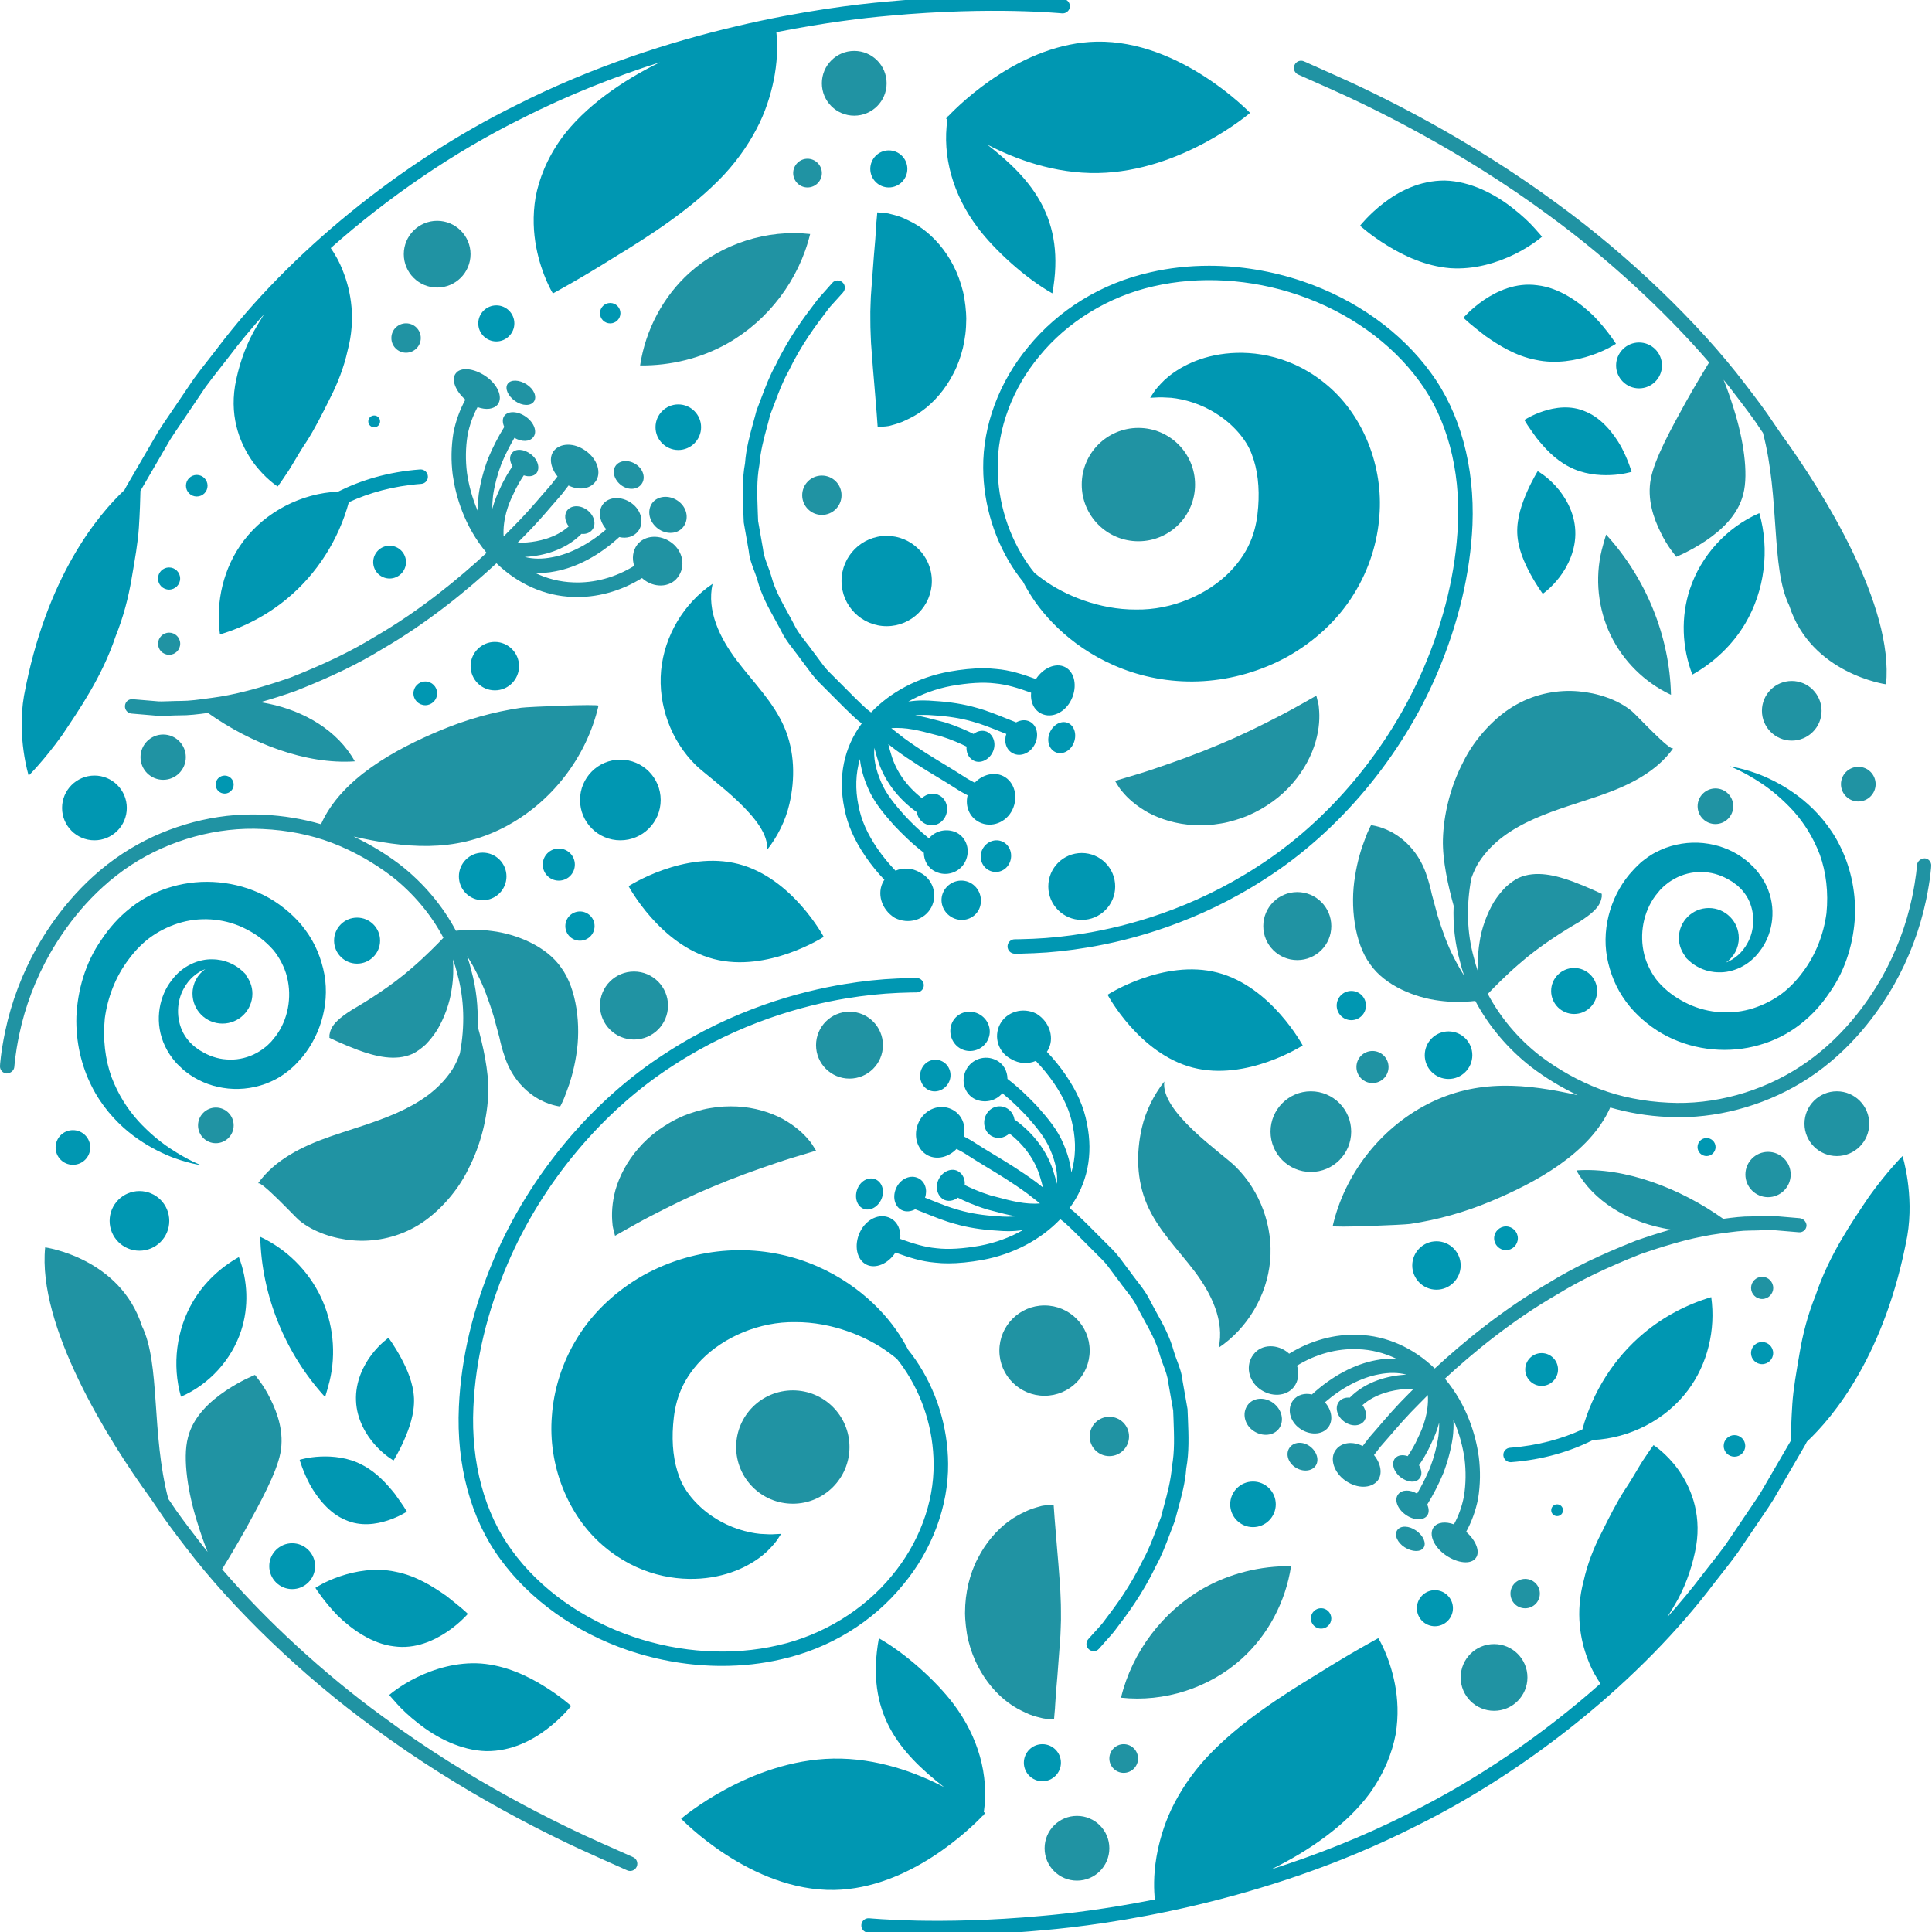 <svg xmlns="http://www.w3.org/2000/svg" xmlns:xlink="http://www.w3.org/1999/xlink" width="500" viewBox="0 0 375 375" height="500" preserveAspectRatio="xMidYMid meet"><g id="ef938edc75"><path style=" stroke:none;fill-rule:nonzero;fill:#2093a3;fill-opacity:1;" d="M 374.848 168.051 C 374.848 168.148 374.711 170.586 373.855 174.695 C 372.645 180.453 370.547 185.98 367.656 191.109 C 364.637 196.414 359.289 203.883 350.949 209.328 C 343.551 214.164 334.566 216.852 325.949 216.852 C 325.191 216.852 324.449 216.84 323.703 216.797 C 319.805 216.617 316.055 215.984 312.543 214.965 C 308.57 223.91 297.934 229.602 289.348 233.184 C 284.344 235.277 279.078 236.766 273.703 237.566 C 272.449 237.746 258.602 238.34 258.684 237.953 C 260.996 227.918 267.887 219.059 277.039 214.332 C 286.797 209.301 296.348 210.375 306.215 212.566 C 303.074 211.09 300.07 209.273 297.23 207.121 C 292.641 203.555 288.906 199.086 286.355 194.277 C 286.066 194.305 285.723 194.348 285.352 194.375 C 283.863 194.484 281.672 194.555 279.34 194.223 C 274.684 193.656 268.797 191.316 265.918 187.113 C 262.898 183.02 262.031 175.824 263.012 170.09 C 263.449 167.211 264.223 164.715 264.91 162.953 C 265.531 161.176 266.125 160.168 266.125 160.168 C 266.125 160.168 268.441 160.402 270.836 161.934 C 273.223 163.422 275.746 166.109 276.973 170.105 C 277.328 171.125 277.645 172.309 277.922 173.605 C 278.266 174.902 278.652 176.293 279.039 177.727 C 279.922 180.566 280.941 183.488 282.25 185.953 C 282.871 187.207 283.543 188.352 284.18 189.359 C 283.863 188.434 283.586 187.496 283.367 186.574 C 282.414 183.141 282 179.531 282.152 175.809 C 281.105 172.047 279.961 167.02 280.07 162.938 C 280.195 158.184 281.492 152.738 283.973 147.973 C 286.258 143.246 290.434 138.891 294.293 136.781 C 298.195 134.574 302.578 133.844 306.395 134.191 C 309.965 134.492 314.004 135.746 316.801 138.09 C 317.668 138.82 324.254 145.934 324.781 145.23 C 321.527 149.832 316.164 152.449 310.848 154.312 C 302.523 157.234 292.227 159.41 287.074 167.32 C 286.52 168.16 286.023 169.25 285.586 170.465 C 284.578 175.824 284.73 181.008 286.066 185.855 C 286.301 186.82 286.59 187.773 286.922 188.723 C 286.824 187.027 286.824 185.07 287.156 183.059 C 287.527 180.219 288.629 177.34 289.953 175.078 C 290.668 173.949 291.469 172.973 292.242 172.188 C 293.109 171.398 293.938 170.809 294.734 170.406 C 298.141 168.863 302.121 169.953 305.332 171.125 C 308.504 172.324 310.914 173.508 310.914 173.508 C 310.914 173.508 310.875 173.715 310.902 174.059 C 310.848 174.391 310.762 174.805 310.527 175.285 C 310.074 176.238 309.055 177.355 306.465 178.98 C 303.777 180.523 298.816 183.598 294.805 187.141 C 292.199 189.387 290.008 191.633 288.781 192.914 C 291.152 197.406 294.625 201.582 298.91 204.918 C 302.508 207.633 306.395 209.809 310.473 211.367 C 314.566 212.91 319.074 213.805 323.855 214.027 C 332.609 214.496 341.883 211.961 349.434 207.012 C 357.305 201.887 362.375 194.801 365.242 189.758 C 368 184.879 369.996 179.629 371.141 174.156 C 371.953 170.27 372.078 167.953 372.094 167.926 C 372.133 167.156 372.836 166.645 373.566 166.605 C 374.297 166.617 374.891 167.281 374.848 168.051 Z M 251.973 14.469 L 257.539 16.949 C 257.539 16.949 257.551 16.949 257.551 16.949 C 266.332 20.82 283.586 29.199 300.676 41.84 C 311.988 50.078 323.18 60.402 331.738 70.352 C 330.773 71.926 329.012 74.848 327.148 78.168 C 324.422 83.113 321.168 89.012 320.426 92.914 C 319.668 96.855 320.934 100.547 322.34 103.359 C 323.016 104.781 323.773 105.949 324.367 106.766 C 324.973 107.578 325.359 108.074 325.359 108.074 C 325.359 108.074 328.031 107.012 331.051 104.984 C 334.082 102.945 337.363 99.984 338.367 95.902 C 339.441 91.824 338.34 85.059 336.535 79.379 C 335.887 77.285 335.199 75.328 334.551 73.715 C 335.227 74.543 335.875 75.371 336.492 76.195 C 338.602 78.938 340.477 81.391 341.953 83.68 C 342.035 83.805 342.102 83.898 342.188 84.012 C 345.52 96.773 343.688 110.156 347.285 117.527 C 351.543 130.812 366.082 132.824 366.082 132.824 C 367.613 117.555 353.957 95.559 345.699 84.219 C 345.258 83.555 344.789 82.879 344.266 82.121 C 342.738 79.781 340.836 77.285 338.699 74.5 C 329.688 62.664 316.082 49.598 302.316 39.578 C 285.004 26.789 267.543 18.301 258.668 14.387 L 253.113 11.906 C 252.41 11.586 251.586 11.906 251.27 12.609 C 251.184 12.785 251.145 12.98 251.145 13.172 C 251.145 13.723 251.461 14.234 251.973 14.469 Z M 349.312 236.449 L 345.078 236.09 C 344.074 235.953 342.984 236.008 341.84 236.051 C 341.234 236.078 340.602 236.105 339.969 236.105 C 338.215 236.09 336.41 236.312 334.48 236.574 C 326.199 230.688 315.465 226.512 305.98 227.176 C 309.316 233.211 315.875 236.945 322.629 238.352 C 323.18 238.461 323.746 238.574 324.312 238.656 C 322.203 239.246 319.941 239.965 317.504 240.82 C 310.5 243.602 305.32 246.098 300.758 248.91 C 291.746 254.117 283.945 260.566 278.488 265.625 C 274.324 261.602 269.113 259.273 263.699 259.094 C 259.082 258.887 254.355 260.195 250.219 262.758 C 250.164 262.719 250.137 262.664 250.082 262.621 C 248 260.828 244.859 260.828 243.301 262.898 C 241.719 264.922 242.254 267.926 244.488 269.582 C 246.719 271.25 249.695 271.07 251.156 269.195 C 252.039 268.023 252.219 266.508 251.75 265.074 C 255.387 262.828 259.535 261.699 263.574 261.879 C 266.152 261.961 268.66 262.594 271.016 263.723 C 269.762 263.656 268.453 263.738 267.102 264.012 C 262.871 264.785 258.504 267.129 254.645 270.668 C 253.254 270.34 251.848 270.711 251.008 271.785 C 249.766 273.387 250.316 275.84 252.234 277.23 C 254.148 278.637 256.645 278.555 257.801 277.066 C 258.82 275.742 258.516 273.688 257.168 272.188 C 260.473 269.332 264.18 267.391 267.641 266.758 C 269.598 266.371 271.402 266.398 272.988 266.812 C 272.738 266.824 272.492 266.84 272.23 266.867 C 269.723 267.074 265.242 267.969 261.988 271.289 C 261.203 271.207 260.461 271.43 259.965 271.992 C 259.055 273.012 259.426 274.75 260.762 275.824 C 262.074 276.887 263.809 276.926 264.676 275.949 C 265.395 275.121 265.258 273.812 264.457 272.738 C 267.047 270.438 270.492 269.801 272.504 269.637 C 273.18 269.566 273.816 269.555 274.406 269.555 C 274.105 269.855 273.801 270.16 273.523 270.438 C 271.07 272.859 269.086 275.176 267.504 277.023 C 266.895 277.727 266.359 278.359 265.793 278.992 L 264.5 280.676 C 262.57 279.723 260.434 279.93 259.332 281.352 C 257.965 283.047 258.918 285.855 261.176 287.414 C 263.492 289.012 266.152 288.918 267.406 287.387 C 268.398 286.105 268.039 284.078 266.691 282.426 L 267.957 280.785 C 268.469 280.207 269.031 279.559 269.652 278.844 C 271.211 277.023 273.141 274.777 275.539 272.406 C 276.02 271.91 276.57 271.359 277.148 270.781 C 277.355 274.156 276.172 277.16 275.332 278.855 C 274.613 280.496 273.789 281.82 273.234 282.633 C 272.27 282.301 271.32 282.426 270.77 283.059 C 270.023 284.023 270.492 285.664 271.832 286.711 C 273.168 287.758 274.82 287.883 275.523 286.973 C 276.074 286.34 275.992 285.332 275.426 284.395 C 276.062 283.488 277.027 281.957 277.867 280.043 C 278.336 279.09 278.914 277.738 279.34 276.141 C 279.355 277.051 279.301 277.918 279.203 278.703 C 278.914 280.703 278.363 282.797 277.578 284.879 C 276.832 286.656 275.977 288.34 275.055 289.91 C 273.664 289.098 272.121 289.109 271.402 290.031 C 270.562 291.066 271.223 292.859 272.809 293.988 C 274.367 295.105 276.199 295.188 276.984 294.223 C 277.41 293.672 277.398 292.859 277.027 292.031 C 278.184 290.156 279.246 288.117 280.168 285.898 C 281.035 283.582 281.645 281.281 281.973 279.051 C 282.125 277.836 282.168 276.68 282.109 275.574 C 283.324 278.348 283.957 281.008 284.262 283.129 C 284.562 285.539 284.535 288.02 284.152 290.418 C 283.766 292.402 283.105 294.223 282.207 295.875 C 280.594 295.285 279.051 295.434 278.281 296.414 C 277.234 297.848 278.348 300.312 280.652 301.887 C 282.98 303.469 285.527 303.691 286.438 302.422 C 287.363 301.25 286.52 299.031 284.578 297.324 C 285.641 295.379 286.426 293.246 286.895 290.902 C 287.336 288.188 287.375 285.445 287.031 282.742 C 286.453 278.648 284.828 272.82 280.457 267.598 C 285.805 262.648 293.426 256.336 302.246 251.25 C 306.711 248.508 311.754 246.07 318.535 243.383 C 324.629 241.258 329.617 239.977 333.805 239.441 L 334.234 239.387 C 336.219 239.109 338.094 238.848 339.762 238.848 C 340.586 238.848 341.316 238.82 342.035 238.793 C 343.094 238.75 344.02 238.711 344.844 238.82 L 349.145 239.18 C 349.973 239.246 350.594 238.668 350.648 237.898 C 350.648 237.195 350.07 236.52 349.312 236.449 Z M 274.875 297.09 C 273.484 296.109 271.844 296.07 271.211 296.992 C 270.574 297.918 271.211 299.406 272.645 300.328 C 274.078 301.238 275.715 301.293 276.309 300.426 C 276.914 299.555 276.27 298.066 274.875 297.09 Z M 254.23 280.715 C 252.852 279.723 251.09 279.848 250.289 281.02 C 249.488 282.176 250 283.887 251.418 284.809 C 252.84 285.746 254.602 285.609 255.359 284.508 C 256.117 283.418 255.609 281.723 254.23 280.715 Z M 243.328 277.754 C 245.066 278.926 247.297 278.676 248.305 277.215 C 249.297 275.727 248.844 273.621 247.16 272.336 C 245.492 271.082 243.18 271.223 242.117 272.805 C 241.043 274.379 241.594 276.598 243.328 277.754 Z M 204.59 333.734 C 204.59 333.734 204.602 333.488 204.645 333.02 C 204.656 332.562 204.781 331.848 204.797 331.09 C 204.891 329.52 205.031 327.465 205.238 325.344 C 205.375 323.469 205.539 321.289 205.719 318.961 C 205.801 317.914 205.871 316.879 205.887 315.875 C 205.926 314.688 205.953 314.398 205.926 312.664 C 205.941 312.113 205.898 310.801 205.855 309.895 C 205.828 308.887 205.773 307.852 205.68 306.805 C 205.539 304.711 205.348 302.547 205.168 300.426 C 204.977 298.055 204.824 296.082 204.699 294.707 C 204.574 293.012 204.508 292.047 204.508 292.047 C 204.508 292.047 204.258 292.074 203.789 292.113 C 203.336 292.184 202.605 292.141 201.82 292.402 C 200.992 292.625 199.973 292.914 198.992 293.41 C 197.973 293.891 196.816 294.5 195.715 295.324 C 193.508 296.965 191.344 299.406 189.789 302.477 C 188.977 303.992 188.383 305.688 187.953 307.453 C 187.543 309.328 187.32 310.855 187.309 313.16 C 187.309 314.273 187.543 316.824 187.953 318.422 C 188.395 320.188 189.004 321.867 189.801 323.398 C 191.359 326.457 193.535 328.898 195.754 330.523 C 196.859 331.352 198.016 331.941 199.051 332.426 C 200.055 332.922 201.062 333.199 201.875 333.391 C 202.645 333.637 203.418 333.637 203.871 333.695 C 204.34 333.707 204.59 333.734 204.59 333.734 Z M 150.703 225.727 C 152.703 225.039 154.602 224.473 156.023 224.059 C 157.523 223.605 158.395 223.344 158.395 223.344 C 158.395 223.344 158.27 223.152 158.047 222.777 C 157.812 222.434 157.484 221.801 156.961 221.25 C 155.953 220.008 154.273 218.48 151.902 217.168 C 149.531 215.902 146.473 214.949 143.066 214.77 C 141.371 214.688 139.594 214.77 137.816 215.09 C 136.176 215.336 133.82 216.094 132.719 216.562 C 130.664 217.445 129.312 218.273 127.77 219.359 C 126.309 220.422 125 221.633 123.898 222.918 C 121.664 225.492 120.219 228.348 119.473 230.922 C 118.758 233.543 118.703 235.773 118.867 237.402 C 118.883 238.188 119.145 238.805 119.211 239.219 C 119.32 239.648 119.379 239.867 119.379 239.867 C 119.379 239.867 120.164 239.426 121.539 238.641 C 122.809 237.938 124.531 236.945 126.418 235.98 C 128.293 235.004 130.305 233.996 132.316 233.031 C 133.297 232.578 134.316 232.109 135.352 231.625 C 136.289 231.227 137.238 230.812 138.203 230.398 C 139.277 229.957 140.367 229.504 141.43 229.078 C 142.461 228.719 143.496 228.277 144.543 227.891 C 146.582 227.148 148.703 226.402 150.703 225.727 Z M 231.879 246.785 C 235.102 251.059 237.719 256.391 236.535 261.602 C 242.129 257.84 245.895 251.5 246.527 244.789 C 247.148 238.078 244.613 231.145 239.801 226.418 C 237.102 223.758 225.18 215.75 225.992 209.922 C 223.938 212.523 222.383 215.668 221.637 218.891 C 220.508 223.797 220.605 229.062 222.617 233.75 C 224.711 238.668 228.652 242.516 231.879 246.785 Z M 217.586 329.52 C 225.977 330.441 234.715 327.645 240.988 321.992 C 246.156 317.348 249.547 310.855 250.594 303.992 C 244.68 303.926 238.754 305.371 233.602 308.281 C 225.676 312.785 219.734 320.656 217.586 329.52 Z M 246.609 219.648 C 246.609 223.977 250.109 227.477 254.438 227.477 C 258.766 227.477 262.266 223.977 262.266 219.648 C 262.266 215.324 258.766 211.82 254.438 211.82 C 250.125 211.82 246.609 215.336 246.609 219.648 Z M 269.516 207.109 C 269.516 205.387 268.121 203.992 266.398 203.992 C 264.676 203.992 263.285 205.387 263.285 207.109 C 263.285 208.832 264.676 210.223 266.398 210.223 C 268.121 210.223 269.516 208.832 269.516 207.109 Z M 347.781 132.176 C 344.582 132.176 341.992 134.77 341.992 137.965 C 341.992 141.164 344.582 143.754 347.781 143.754 C 350.977 143.754 353.57 141.164 353.57 137.965 C 353.555 134.77 350.977 132.176 347.781 132.176 Z M 357.332 152.203 C 357.332 154.062 358.836 155.566 360.695 155.566 C 362.555 155.566 364.059 154.062 364.059 152.203 C 364.059 150.344 362.555 148.84 360.695 148.84 C 358.836 148.852 357.332 150.355 357.332 152.203 Z M 356.531 211.82 C 353.059 211.82 350.25 214.633 350.25 218.105 C 350.25 221.578 353.059 224.391 356.531 224.391 C 360.004 224.391 362.816 221.578 362.816 218.105 C 362.816 214.633 360.004 211.82 356.531 211.82 Z M 164.883 196.371 C 161.301 196.371 158.395 199.281 158.395 202.863 C 158.395 206.445 161.301 209.355 164.883 209.355 C 168.469 209.355 171.375 206.445 171.375 202.863 C 171.375 199.281 168.469 196.371 164.883 196.371 Z M 202.742 270.918 C 207.578 270.918 211.508 266.988 211.508 262.152 C 211.508 257.316 207.578 253.387 202.742 253.387 C 197.906 253.387 193.977 257.316 193.977 262.152 C 193.977 266.988 197.906 270.918 202.742 270.918 Z M 215.324 282.633 C 217.434 282.633 219.145 280.922 219.145 278.816 C 219.145 276.707 217.434 274.996 215.324 274.996 C 213.215 274.996 211.508 276.707 211.508 278.816 C 211.508 280.922 213.215 282.633 215.324 282.633 Z M 289.996 319.113 C 286.41 319.113 283.516 322.02 283.516 325.59 C 283.516 329.172 286.426 332.066 289.996 332.066 C 293.578 332.066 296.473 329.16 296.473 325.59 C 296.484 322.02 293.578 319.113 289.996 319.113 Z M 296.031 306.461 C 294.461 306.461 293.18 307.73 293.18 309.312 C 293.18 310.898 294.445 312.168 296.031 312.168 C 297.602 312.168 298.883 310.898 298.883 309.312 C 298.883 307.73 297.602 306.461 296.031 306.461 Z M 342.035 247.832 C 340.848 247.832 339.883 248.797 339.883 249.984 C 339.883 251.168 340.848 252.133 342.035 252.133 C 343.219 252.133 344.184 251.168 344.184 249.984 C 344.184 248.797 343.219 247.832 342.035 247.832 Z M 209.039 352.465 C 205.566 352.465 202.758 355.277 202.758 358.75 C 202.758 362.223 205.566 365.031 209.039 365.031 C 212.516 365.031 215.324 362.223 215.324 358.75 C 215.324 355.277 212.516 352.465 209.039 352.465 Z M 218.109 338.543 C 216.566 338.543 215.324 339.801 215.324 341.328 C 215.324 342.859 216.578 344.113 218.109 344.113 C 219.641 344.113 220.895 342.859 220.895 341.328 C 220.895 339.801 219.652 338.543 218.109 338.543 Z M 329.508 156.488 C 329.508 158.391 331.051 159.949 332.965 159.949 C 334.867 159.949 336.426 158.402 336.426 156.488 C 336.426 154.574 334.883 153.031 332.965 153.031 C 331.051 153.043 329.508 154.586 329.508 156.488 Z M 251.805 186.352 C 255.457 186.352 258.406 183.402 258.406 179.754 C 258.406 176.102 255.445 173.152 251.805 173.152 C 248.168 173.152 245.203 176.102 245.203 179.754 C 245.203 183.402 248.152 186.352 251.805 186.352 Z M 153.887 269.871 C 147.809 269.871 142.887 274.789 142.887 280.867 C 142.887 286.945 147.809 291.867 153.887 291.867 C 159.965 291.867 164.883 286.945 164.883 280.867 C 164.883 274.789 159.965 269.871 153.887 269.871 Z M 343.18 232.371 C 345.605 232.371 347.574 230.398 347.574 227.973 C 347.574 225.547 345.605 223.578 343.18 223.578 C 340.754 223.578 338.781 225.547 338.781 227.973 C 338.781 230.398 340.754 232.371 343.18 232.371 Z M 310.887 106.793 C 309.551 112.25 310.172 118.16 312.598 123.234 C 315.023 128.305 319.238 132.48 324.34 134.863 C 324.078 123.426 319.461 112.18 311.742 103.758 C 311.438 104.766 311.137 105.785 310.887 106.793 Z M 310.887 106.793 "></path><path style=" stroke:none;fill-rule:nonzero;fill:#0097b2;fill-opacity:1;" d="M 319.336 166.742 C 320.66 165.723 321.898 165.117 323.277 164.578 C 326.02 163.574 328.914 163.324 331.602 163.777 C 334.289 164.207 336.77 165.309 338.754 166.867 C 339.266 167.238 339.703 167.68 340.145 168.105 L 340.477 168.422 C 340.738 168.699 340.699 168.672 340.82 168.809 L 341.316 169.414 C 342.172 170.531 342.738 171.551 343.18 172.668 C 344.93 177.133 343.812 181.75 341.594 184.59 C 339.43 187.594 336.121 188.805 333.656 188.723 C 331.117 188.711 329.383 187.676 328.391 186.934 C 327.398 186.148 327 185.609 327 185.609 C 327 185.609 327.109 185.691 327.273 185.816 C 326.418 184.797 325.867 183.5 325.867 182.066 C 325.867 178.855 328.473 176.25 331.684 176.25 C 334.895 176.25 337.5 178.855 337.5 182.066 C 337.5 184.051 336.508 185.789 335.004 186.836 C 336.633 186.203 338.203 184.922 339.207 183.02 C 340.559 180.594 340.754 177.215 339.277 174.406 C 338.918 173.715 338.383 173.039 337.941 172.559 L 337.391 172.035 C 337.336 171.98 337.113 171.773 337.195 171.855 L 336.934 171.664 C 336.59 171.398 336.258 171.137 335.875 170.934 C 334.398 170.023 332.703 169.402 330.914 169.293 C 329.121 169.141 327.273 169.484 325.621 170.258 C 324.836 170.641 323.938 171.18 323.375 171.676 C 323.125 171.828 322.629 172.336 322.203 172.766 L 321.348 173.812 C 318.965 176.996 318.164 181.324 319.145 185.266 C 319.598 187.168 320.715 189.219 321.801 190.516 C 323.375 192.293 325.027 193.52 326.984 194.527 C 330.801 196.551 335.418 197.035 339.555 195.918 C 341.594 195.367 343.617 194.414 345.258 193.285 C 346.926 192.168 348.637 190.434 349.863 188.75 C 352.48 185.32 353.984 181.254 354.52 177.258 C 354.922 173.246 354.453 169.305 353.227 165.887 C 351.914 162.457 350.152 159.715 348.043 157.355 C 345.961 155.098 343.852 153.359 341.98 152.105 C 338.215 149.598 335.68 148.715 335.68 148.715 C 335.68 148.715 336.328 148.852 337.543 149.102 C 338.742 149.406 340.531 149.859 342.695 150.824 C 344.844 151.773 347.41 153.168 350 155.289 C 352.508 157.344 355.277 160.391 357.141 164.191 C 359.055 167.996 360.211 172.668 360.062 177.656 C 359.828 182.617 358.406 187.965 355.211 192.527 C 353.625 194.883 351.902 196.883 349.488 198.77 C 347.066 200.66 344.418 202.008 341.484 202.836 C 335.668 204.52 329.121 203.953 323.594 201.141 C 320.867 199.762 318.316 197.684 316.469 195.52 C 314.195 192.789 312.941 190.062 312.168 186.961 C 310.652 180.828 312.484 174.281 316.223 169.762 C 316.758 169.18 317.102 168.742 317.793 168.066 C 318.234 167.637 318.59 167.281 319.336 166.742 Z M 369.281 224.391 C 369.281 224.391 366.316 227.328 362.844 232.164 C 359.535 237.082 355.043 243.547 352.426 251.375 C 350.883 255.191 349.902 259.023 349.297 262.664 C 348.676 266.301 348.086 269.566 347.891 272.531 C 347.699 275.465 347.629 277.918 347.59 279.656 L 341.812 289.594 C 341.207 290.559 340.531 291.551 339.828 292.582 L 334.949 299.805 C 334.066 301.016 333.117 302.23 332.141 303.469 L 330.5 305.566 C 328.375 308.391 326.047 311.176 323.594 313.93 C 324.324 312.773 325.027 311.602 325.703 310.391 C 327.469 307.109 328.625 303.457 329.219 300.121 C 330.332 293.367 327.934 288.297 325.703 285.184 C 323.387 282.012 320.949 280.496 320.949 280.496 C 320.949 280.496 320.273 281.391 319.266 282.922 C 318.207 284.426 317.02 286.738 315.395 289.137 C 313.809 291.578 312.32 294.539 310.848 297.516 C 309.332 300.438 308.09 303.637 307.387 306.832 C 305.734 312.992 306.738 318.34 308.188 322.074 C 308.984 324.211 309.965 325.797 310.652 326.773 C 299.488 336.684 286.617 345.492 273.496 351.969 C 264.473 356.559 255.359 360.098 246.746 362.844 C 254.012 359.301 261.355 354.242 265.863 348.094 C 268.73 344.086 270.219 340.172 270.895 336.645 C 271.5 332.992 271.293 329.711 270.77 326.953 C 269.723 321.457 267.531 317.969 267.531 317.969 C 267.531 317.969 262.363 320.738 255.707 324.93 C 248.98 329.023 240.574 334.34 234.332 340.996 C 231.215 344.348 228.996 347.805 227.41 351.074 C 225.84 354.379 224.957 357.645 224.477 360.402 C 223.844 364.07 223.98 367.059 224.16 368.684 C 214.746 370.559 207.07 371.457 202.398 371.855 C 191.992 372.832 183.367 372.902 177.949 372.793 C 172.133 372.668 168.742 372.336 168.715 372.336 C 167.945 372.27 167.27 372.82 167.188 373.59 C 167.117 374.363 167.668 375.039 168.441 375.121 C 168.578 375.137 171.941 375.453 177.879 375.59 C 179.078 375.617 180.445 375.633 181.945 375.633 C 187.293 375.633 194.418 375.41 202.645 374.641 C 214.414 373.621 244.984 369.594 274.75 354.488 C 297.105 343.449 318.785 325.797 332.746 307.262 L 334.359 305.207 C 335.363 303.926 336.344 302.684 337.266 301.402 L 342.172 294.168 C 342.902 293.094 343.605 292.074 344.238 291.039 L 350.191 280.801 C 350.398 280.441 350.578 280.125 350.715 279.836 C 355.844 275.023 365.918 262.992 370.203 239.922 C 371.598 231.777 369.281 224.391 369.281 224.391 Z M 151.625 322.074 C 161.012 319.98 169.418 314.828 175.316 307.562 C 180.926 300.84 184.098 292.309 184.027 284.133 C 183.984 276.926 181.738 269.734 177.672 263.863 C 177.234 263.215 176.766 262.621 176.297 262.027 C 175.965 261.383 175.594 260.707 175.152 259.988 C 172.203 255.055 166.223 248.633 156.906 245.09 C 152.316 243.328 146.871 242.375 141.277 242.734 C 135.707 243.078 130.043 244.676 124.902 247.516 C 119.805 250.398 115.258 254.504 112.141 259.535 C 109 264.551 107.469 269.938 107.125 274.777 C 106.312 284.438 110.266 294.141 116.953 299.914 C 123.73 305.812 131.395 306.957 137.031 306.297 C 142.793 305.633 146.734 303.125 148.844 301.168 C 149.902 300.121 150.605 299.309 151.008 298.66 C 151.406 298.055 151.613 297.723 151.613 297.723 C 151.613 297.723 151.227 297.738 150.496 297.777 C 149.809 297.848 148.746 297.805 147.531 297.723 C 145.051 297.477 141.746 296.578 138.711 294.609 C 135.68 292.719 132.938 289.688 131.891 286.754 C 130.746 283.805 130.359 280.316 130.652 276.527 C 130.941 272.695 131.863 268.34 136.191 263.902 C 140.465 259.574 147.312 256.504 154.395 256.625 C 161.508 256.598 168.234 259.41 172.41 262.469 C 173.016 262.898 173.566 263.324 174.078 263.75 C 174.52 264.289 174.945 264.855 175.359 265.461 C 179.105 270.875 181.188 277.504 181.215 284.164 C 181.285 291.688 178.348 299.555 173.141 305.801 C 167.711 312.484 159.633 317.418 150.977 319.359 C 142.09 321.414 132.109 320.836 122.891 317.691 C 113.148 314.371 104.781 308.418 99.34 300.906 C 94.031 293.699 91.387 283.844 91.883 273.164 C 92.281 264.055 94.516 254.684 98.512 245.324 C 105.211 229.629 116.98 215.559 130.816 206.711 C 143.48 198.496 156.008 195.145 164.293 193.781 C 167.723 193.215 171.102 192.859 174.352 192.719 C 176.406 192.637 177.617 192.625 177.867 192.625 C 177.906 192.625 177.922 192.625 177.922 192.625 C 178.695 192.625 179.312 192.004 179.312 191.23 C 179.312 190.461 178.695 189.84 177.922 189.828 C 177.922 189.812 176.625 189.812 174.215 189.922 C 170.852 190.062 167.363 190.434 163.824 191.027 C 155.277 192.43 142.352 195.891 129.285 204.367 C 114.996 213.504 102.84 228.027 95.922 244.238 C 91.801 253.91 89.5 263.602 89.07 273.055 C 88.547 284.367 91.387 294.844 97.066 302.562 C 102.84 310.527 111.672 316.84 121.969 320.34 C 127.867 322.336 134.066 323.355 140.117 323.355 C 144.086 323.355 147.945 322.93 151.625 322.074 Z M 206.41 222.02 C 205.293 219.32 203.391 217.059 201.336 214.742 C 199.711 213.02 197.781 211.121 195.547 209.41 C 195.547 207.895 194.762 206.434 193.316 205.758 C 191.195 204.695 188.59 205.551 187.516 207.672 C 186.438 209.797 187.211 212.332 189.238 213.34 C 191.055 214.18 193.246 213.75 194.555 212.195 C 196.348 213.641 197.934 215.211 199.27 216.633 C 201.129 218.727 202.867 220.793 203.832 223.109 C 204.922 225.617 205.348 227.879 205.141 229.781 C 204.988 229.145 204.809 228.469 204.574 227.754 C 203.43 223.688 200.66 219.953 196.898 217.281 C 196.773 216.438 196.305 215.652 195.535 215.172 C 194.113 214.289 192.297 214.785 191.457 216.273 C 190.629 217.762 191.043 219.637 192.391 220.465 C 193.508 221.152 194.941 220.934 195.922 220.008 C 198.844 222.27 200.977 225.273 201.902 228.539 C 202.121 229.227 202.289 229.875 202.438 230.484 L 201.102 229.434 C 198.016 227.176 195.051 225.383 192.668 223.949 C 191.441 223.207 190.34 222.543 189.402 221.926 C 188.52 221.344 187.719 220.902 187.047 220.559 C 187.57 218.465 186.715 216.301 184.77 215.336 C 182.43 214.164 179.562 215.254 178.348 217.762 C 177.148 220.27 177.949 223.191 180.125 224.281 C 181.918 225.176 184.164 224.582 185.668 223 C 186.289 223.316 187.031 223.715 187.844 224.254 C 188.809 224.887 189.953 225.578 191.207 226.348 C 193.66 227.824 196.445 229.504 199.406 231.668 L 201.859 233.582 C 199.062 233.832 196.25 233.086 193.523 232.355 L 192.254 232.027 C 190.117 231.363 188.355 230.551 187.25 230.016 C 187.348 228.965 186.934 227.945 186.082 227.41 C 184.84 226.582 183.074 227.27 182.262 228.773 C 181.449 230.262 181.863 231.973 183.035 232.758 C 183.902 233.293 185.02 233.141 185.914 232.469 C 187.102 233.074 189.086 233.969 191.512 234.727 L 192.82 235.07 C 194.227 235.445 195.699 235.828 197.23 236.09 C 196.141 236.188 194.957 236.188 193.703 236.078 C 190.902 235.914 188.355 235.512 186.109 234.863 C 184.246 234.355 182.375 233.598 180.387 232.797 C 180.113 232.688 179.824 232.578 179.547 232.469 C 180.07 230.938 179.562 229.34 178.254 228.691 C 176.766 227.945 174.863 228.746 174.008 230.484 C 173.152 232.207 173.609 234.176 175.027 234.879 C 175.828 235.277 176.793 235.184 177.645 234.715 C 178.211 234.934 178.789 235.168 179.34 235.391 C 181.41 236.215 183.352 237.016 185.352 237.551 C 187.777 238.254 190.531 238.695 193.496 238.863 C 194.254 238.93 194.984 238.973 195.699 238.973 C 196.707 238.973 197.656 238.891 198.566 238.75 C 196.059 240.184 193.219 241.23 190.188 241.797 C 186.879 242.375 184.066 242.555 181.793 242.281 C 179.426 242.074 177.203 241.355 174.738 240.473 C 174.918 238.738 174.215 237.125 172.781 236.422 C 170.727 235.402 168.109 236.629 166.91 239.164 C 165.711 241.699 166.277 244.527 168.18 245.465 C 169.969 246.344 172.395 245.285 173.801 243.121 C 176.434 244.07 178.832 244.855 181.52 245.078 C 182.316 245.172 183.16 245.215 184.066 245.215 C 186.012 245.215 188.203 244.996 190.699 244.555 C 196.691 243.438 201.984 240.641 205.801 236.645 L 206.656 237.316 C 208.199 238.723 209.73 240.281 211.301 241.867 C 212.168 242.75 213.066 243.645 213.961 244.527 C 214.703 245.27 215.34 246.152 216.027 247.09 C 216.426 247.625 216.812 248.18 217.188 248.633 C 217.57 249.184 217.984 249.723 218.414 250.258 C 219.145 251.195 219.832 252.094 220.355 252.988 C 220.836 253.953 221.375 254.918 221.898 255.883 C 223.207 258.266 224.461 260.512 225.137 263.047 C 225.332 263.738 225.578 264.398 225.84 265.074 C 226.254 266.176 226.641 267.223 226.766 268.383 L 227.715 273.797 L 227.785 275.605 C 227.895 278.746 228.02 281.711 227.469 284.688 C 227.273 287.289 226.598 289.812 225.938 292.238 C 225.73 293.012 225.512 293.781 225.387 294.375 C 225.082 295.145 224.793 295.918 224.504 296.676 C 223.676 298.883 222.891 300.949 221.832 302.824 C 219.336 308.031 216.359 311.945 214.555 314.316 C 213.945 315.184 213.34 315.832 212.844 316.371 C 212.555 316.672 212.309 316.949 212.141 317.141 L 211.23 318.16 C 210.723 318.742 210.762 319.621 211.344 320.133 C 211.617 320.367 211.949 320.492 212.281 320.492 C 212.664 320.492 213.039 320.34 213.312 320.023 L 214.266 318.945 C 214.441 318.742 214.648 318.508 214.883 318.246 C 215.449 317.625 216.137 316.879 216.801 315.941 C 218.648 313.516 221.734 309.465 224.297 304.09 C 225.414 302.121 226.242 299.941 227.109 297.641 C 227.398 296.898 227.672 296.137 228.031 295.215 C 228.227 294.473 228.418 293.727 228.637 292.969 C 229.34 290.406 230.059 287.773 230.25 285.031 C 230.828 281.902 230.707 278.637 230.582 275.492 L 230.5 273.508 L 229.535 268.012 C 229.395 266.59 228.926 265.324 228.461 264.098 C 228.238 263.488 228.004 262.898 227.84 262.305 C 227.082 259.465 225.703 256.957 224.352 254.531 C 223.844 253.594 223.332 252.672 222.824 251.664 C 222.176 250.535 221.391 249.527 220.633 248.551 C 220.246 248.039 219.844 247.531 219.434 246.953 C 219.047 246.457 218.66 245.945 218.301 245.449 C 217.586 244.473 216.855 243.465 215.945 242.543 C 215.051 241.66 214.168 240.762 213.301 239.895 C 211.688 238.27 210.129 236.684 208.461 235.184 L 207.594 234.508 C 211.055 229.82 212.238 224.156 210.969 218.039 C 210.379 214.883 209.066 211.891 206.836 208.625 C 205.762 207.055 204.535 205.551 203.199 204.145 C 203.238 204.09 203.281 204.051 203.32 203.98 C 204.77 201.609 203.805 198.355 201.172 196.758 C 198.539 195.422 195.371 196.359 194.086 198.824 C 192.805 201.293 193.797 204.312 196.277 205.566 C 197.793 206.477 199.574 206.559 201.047 205.922 C 202.328 207.262 203.516 208.695 204.535 210.184 C 206.531 213.105 207.703 215.762 208.227 218.547 C 208.891 221.746 208.777 224.789 207.953 227.59 C 207.773 225.879 207.262 223.992 206.41 222.02 Z M 167.449 234.547 C 168.676 235.168 170.273 234.426 171.016 232.895 C 171.762 231.363 171.336 229.613 170.051 228.965 C 168.77 228.332 167.172 229.062 166.484 230.621 C 165.793 232.176 166.223 233.93 167.449 234.547 Z M 180.195 211.547 C 181.629 212.262 183.395 211.602 184.164 210.086 C 184.922 208.57 184.344 206.738 182.855 205.992 C 181.367 205.25 179.59 205.91 178.887 207.453 C 178.184 208.996 178.777 210.828 180.195 211.547 Z M 186.59 203.609 C 188.449 204.531 190.738 203.773 191.703 201.914 C 192.668 200.051 191.883 197.766 189.938 196.785 C 187.996 195.82 185.707 196.578 184.812 198.48 C 183.945 200.398 184.73 202.684 186.59 203.609 Z M 190.766 352.41 C 190.793 352.422 190.82 352.449 190.836 352.465 C 190.848 352.41 190.848 352.355 190.863 352.312 C 191.098 352.066 191.223 351.926 191.223 351.926 C 191.223 351.926 191.109 351.844 190.961 351.719 C 191.992 344.621 189.898 337.113 185.047 330.703 C 181.766 326.363 175.867 320.961 170.59 317.984 C 167.93 332.441 174.574 340.117 183.227 346.867 C 177.84 344.07 170.219 341.191 161.715 341.344 C 145.426 341.645 132.207 353.016 132.207 353.016 C 132.207 353.016 145.688 367.141 161.977 366.84 C 176.504 366.562 188.355 354.93 190.766 352.41 Z M 231.52 207.219 C 241.98 209.934 252.852 202.918 252.852 202.918 C 252.852 202.918 246.762 191.492 236.316 188.777 C 225.855 186.062 214.98 193.078 214.98 193.078 C 214.98 193.078 221.059 204.504 231.52 207.219 Z M 281.438 52.051 C 286.203 52.395 290.641 50.977 293.949 49.363 C 297.242 47.75 299.297 45.945 299.297 45.945 C 299.297 45.945 298.758 45.27 297.797 44.223 C 296.844 43.148 295.41 41.797 293.676 40.445 C 290.203 37.676 285.379 35.168 280.457 35.043 C 275.523 35.004 271.445 37.195 268.551 39.426 C 265.668 41.645 263.988 43.809 263.988 43.809 C 263.988 43.809 266.07 45.711 269.254 47.656 C 272.422 49.625 276.695 51.652 281.438 52.051 Z M 312.652 92.211 C 315.008 92.113 316.691 91.578 316.691 91.578 C 316.691 91.578 316.07 89.371 314.676 86.727 C 313.215 84.133 310.887 81.184 307.828 79.918 C 304.836 78.566 301.777 79.09 299.574 79.809 C 297.355 80.539 295.879 81.516 295.879 81.516 C 295.879 81.516 296.102 81.914 296.512 82.551 C 296.941 83.168 297.531 84.039 298.234 85.004 C 299.766 86.891 301.75 89.164 304.535 90.586 C 307.223 92.031 310.281 92.32 312.652 92.211 Z M 288.051 58.211 C 285.543 59.922 284.055 61.672 284.055 61.672 C 284.055 61.672 284.469 62.098 285.211 62.73 C 285.969 63.352 287.02 64.219 288.258 65.172 C 290.836 66.977 294.145 69.098 298.125 69.855 C 302 70.699 305.926 69.969 308.848 68.977 C 311.754 68.012 313.656 66.727 313.656 66.727 C 313.656 66.727 312.086 64.191 309.398 61.395 C 306.645 58.695 302.688 55.855 298.402 55.371 C 294.184 54.781 290.547 56.531 288.051 58.211 Z M 297.094 111.492 C 298.293 113.695 299.449 115.254 299.449 115.254 C 299.449 115.254 301.062 114.164 302.703 112.027 C 304.328 109.922 305.926 106.668 305.762 103.031 C 305.621 99.391 303.75 96.316 301.973 94.359 C 300.18 92.391 298.469 91.453 298.469 91.453 C 298.469 91.453 297.438 93.105 296.43 95.379 C 295.426 97.684 294.391 100.52 294.5 103.512 C 294.625 106.516 295.895 109.273 297.094 111.492 Z M 327.617 269.871 C 331.465 264.758 333.035 258.086 332.152 251.773 C 327.398 253.195 322.918 255.551 319.102 258.734 C 313.312 263.543 309.109 270.188 307.141 277.449 C 303.227 279.258 298.566 280.594 293.082 281.008 C 292.309 281.062 291.73 281.738 291.801 282.508 C 291.855 283.238 292.477 283.805 293.191 283.805 C 293.219 283.805 293.262 283.805 293.301 283.805 C 299.574 283.336 304.836 281.695 309.219 279.504 C 316.359 279.16 323.32 275.59 327.617 269.871 Z M 338.742 121.043 C 342.516 114.676 343.535 106.723 341.484 99.598 C 335.184 102.328 330.156 107.84 328.004 114.359 C 326.227 119.719 326.461 125.672 328.488 130.938 C 332.676 128.594 336.289 125.176 338.742 121.043 Z M 202.328 338.543 C 200.344 338.543 198.73 340.156 198.73 342.141 C 198.73 344.125 200.344 345.738 202.328 345.738 C 204.312 345.738 205.926 344.125 205.926 342.141 C 205.926 340.156 204.312 338.543 202.328 338.543 Z M 238.781 291.988 C 238.781 294.43 240.766 296.414 243.207 296.414 C 245.645 296.414 247.629 294.43 247.629 291.988 C 247.629 289.551 245.645 287.566 243.207 287.566 C 240.766 287.566 238.781 289.551 238.781 291.988 Z M 283.516 245.629 C 283.516 243.039 281.41 240.93 278.816 240.93 C 276.227 240.93 274.117 243.039 274.117 245.629 C 274.117 248.219 276.227 250.328 278.816 250.328 C 281.41 250.328 283.516 248.219 283.516 245.629 Z M 292.309 238.047 C 291.043 238.047 290.008 239.082 290.008 240.352 C 290.008 241.617 291.043 242.652 292.309 242.652 C 293.578 242.652 294.613 241.617 294.613 240.352 C 294.613 239.082 293.578 238.047 292.309 238.047 Z M 339.871 262.637 C 339.871 263.82 340.836 264.785 342.02 264.785 C 343.207 264.785 344.172 263.82 344.172 262.637 C 344.172 261.449 343.207 260.484 342.02 260.484 C 340.836 260.484 339.871 261.449 339.871 262.637 Z M 299.227 262.637 C 297.465 262.637 296.043 264.07 296.043 265.82 C 296.043 267.57 297.477 269.004 299.227 269.004 C 300.977 269.004 302.41 267.57 302.41 265.82 C 302.41 264.07 300.992 262.637 299.227 262.637 Z M 334.566 280.648 C 334.566 281.805 335.5 282.742 336.66 282.742 C 337.816 282.742 338.754 281.805 338.754 280.648 C 338.754 279.488 337.816 278.555 336.66 278.555 C 335.5 278.555 334.566 279.488 334.566 280.648 Z M 301.09 293.133 C 301.09 293.77 301.598 294.277 302.234 294.277 C 302.867 294.277 303.375 293.77 303.375 293.133 C 303.375 292.5 302.867 291.988 302.234 291.988 C 301.598 291.988 301.09 292.5 301.09 293.133 Z M 275.016 312.152 C 275.016 314.082 276.586 315.652 278.516 315.652 C 280.445 315.652 282.016 314.082 282.016 312.152 C 282.016 310.223 280.445 308.652 278.516 308.652 C 276.586 308.652 275.016 310.223 275.016 312.152 Z M 256.422 316.121 C 257.512 316.121 258.406 315.238 258.406 314.137 C 258.406 313.047 257.523 312.152 256.422 312.152 C 255.332 312.152 254.438 313.035 254.438 314.137 C 254.438 315.227 255.332 316.121 256.422 316.121 Z M 318.137 75.383 C 320.59 75.383 322.59 73.387 322.59 70.934 C 322.59 68.48 320.59 66.48 318.137 66.48 C 315.684 66.48 313.684 68.48 313.684 70.934 C 313.684 73.387 315.684 75.383 318.137 75.383 Z M 310.004 192.348 C 310.004 189.883 308.008 187.883 305.539 187.883 C 303.074 187.883 301.074 189.883 301.074 192.348 C 301.074 194.816 303.074 196.812 305.539 196.812 C 308.008 196.812 310.004 194.816 310.004 192.348 Z M 332.992 222.641 C 332.992 221.676 332.207 220.891 331.242 220.891 C 330.277 220.891 329.492 221.676 329.492 222.641 C 329.492 223.605 330.277 224.391 331.242 224.391 C 332.207 224.391 332.992 223.605 332.992 222.641 Z M 262.293 198.012 C 263.863 198.012 265.133 196.746 265.133 195.172 C 265.133 193.602 263.863 192.336 262.293 192.336 C 260.723 192.336 259.453 193.602 259.453 195.172 C 259.453 196.746 260.723 198.012 262.293 198.012 Z M 285.777 204.809 C 285.777 202.258 283.711 200.191 281.16 200.191 C 278.609 200.191 276.543 202.258 276.543 204.809 C 276.543 207.355 278.609 209.426 281.16 209.426 C 283.711 209.426 285.777 207.355 285.777 204.809 Z M 285.777 204.809 "></path><path style=" stroke:none;fill-rule:nonzero;fill:#2093a3;fill-opacity:1;" d="M 9.633 185.211 C 6.879 190.09 4.879 195.34 3.734 200.809 C 2.922 204.695 2.797 207.012 2.785 207.039 C 2.742 207.812 2.039 208.32 1.309 208.363 C 0.539 208.32 -0.055 207.66 0 206.887 C 0 206.793 0.137 204.352 0.992 200.246 C 2.203 194.484 4.301 188.957 7.195 183.832 C 10.211 178.527 15.559 171.055 23.898 165.613 C 31.297 160.773 40.285 158.086 48.898 158.086 C 49.656 158.086 50.398 158.102 51.145 158.141 C 55.043 158.32 58.793 158.957 62.309 159.977 C 66.277 151.031 76.914 145.34 85.5 141.758 C 90.504 139.66 95.77 138.172 101.145 137.375 C 102.398 137.195 116.25 136.602 116.164 136.988 C 113.852 147.02 106.961 155.883 97.809 160.609 C 88.051 165.641 78.5 164.566 68.633 162.375 C 71.773 163.848 74.781 165.668 77.617 167.816 C 82.207 171.387 85.941 175.852 88.492 180.66 C 88.781 180.633 89.125 180.594 89.5 180.566 C 90.988 180.453 93.18 180.387 95.508 180.715 C 100.164 181.281 106.051 183.625 108.93 187.828 C 111.949 191.922 112.816 199.117 111.84 204.848 C 111.398 207.73 110.625 210.223 109.938 211.988 C 109.316 213.766 108.723 214.77 108.723 214.77 C 108.723 214.77 106.41 214.535 104.012 213.008 C 101.625 211.52 99.105 208.832 97.879 204.836 C 97.52 203.816 97.203 202.629 96.926 201.336 C 96.582 200.039 96.195 198.648 95.809 197.215 C 94.93 194.375 93.91 191.453 92.598 188.984 C 91.98 187.73 91.305 186.586 90.668 185.582 C 90.988 186.504 91.262 187.441 91.484 188.367 C 92.434 191.797 92.848 195.406 92.695 199.129 C 93.742 202.891 94.887 207.922 94.777 212 C 94.652 216.754 93.355 222.199 90.875 226.969 C 88.59 231.695 84.414 236.051 80.555 238.16 C 76.652 240.363 72.27 241.094 68.453 240.75 C 64.883 240.445 60.848 239.191 58.047 236.848 C 57.18 236.117 50.594 229.008 50.07 229.711 C 53.32 225.109 58.684 222.488 64.004 220.629 C 72.328 217.707 82.621 215.527 87.777 207.617 C 88.328 206.777 88.824 205.688 89.266 204.477 C 90.27 199.117 90.117 193.934 88.781 189.082 C 88.547 188.117 88.258 187.168 87.926 186.215 C 88.023 187.91 88.023 189.867 87.691 191.879 C 87.32 194.719 86.219 197.598 84.895 199.859 C 84.18 200.988 83.379 201.969 82.609 202.754 C 81.738 203.539 80.914 204.133 80.113 204.531 C 76.707 206.074 72.727 204.984 69.516 203.816 C 66.344 202.617 63.934 201.43 63.934 201.43 C 63.934 201.43 63.977 201.223 63.945 200.879 C 64.004 200.547 64.086 200.137 64.32 199.652 C 64.773 198.703 65.793 197.586 68.387 195.961 C 71.07 194.414 76.035 191.344 80.043 187.801 C 82.648 185.555 84.84 183.309 86.066 182.027 C 83.695 177.531 80.223 173.355 75.938 170.023 C 72.34 167.309 68.453 165.129 64.375 163.574 C 60.281 162.027 55.773 161.133 50.992 160.914 C 42.242 160.445 32.965 162.98 25.414 167.926 C 17.559 173.082 12.5 180.164 9.633 185.211 Z M 122.879 360.473 L 117.309 357.992 C 117.309 357.992 117.309 357.992 117.297 357.992 C 108.516 354.117 91.262 345.738 74.172 333.102 C 62.859 324.859 51.668 314.535 43.109 304.586 C 44.074 303.016 45.84 300.094 47.699 296.773 C 50.426 291.824 53.68 285.926 54.426 282.027 C 55.184 278.086 53.914 274.391 52.508 271.578 C 51.832 270.16 51.074 268.988 50.48 268.176 C 49.875 267.363 49.488 266.867 49.488 266.867 C 49.488 266.867 46.816 267.926 43.797 269.953 C 40.766 271.992 37.484 274.957 36.48 279.035 C 35.406 283.113 36.508 289.883 38.312 295.559 C 38.961 297.656 39.648 299.613 40.297 301.223 C 39.621 300.398 38.977 299.57 38.355 298.742 C 36.246 296 34.371 293.547 32.898 291.262 C 32.812 291.137 32.746 291.039 32.664 290.93 C 29.328 278.168 31.16 264.785 27.562 257.41 C 23.305 244.125 8.766 242.113 8.766 242.113 C 7.234 257.383 20.895 279.379 29.148 290.723 C 29.59 291.383 30.059 292.059 30.582 292.816 C 32.113 295.16 34 297.656 36.148 300.438 C 45.164 312.277 58.766 325.344 72.531 335.359 C 89.844 348.152 107.305 356.641 116.18 360.555 L 121.734 363.035 C 122.438 363.352 123.262 363.035 123.582 362.332 C 123.664 362.152 123.703 361.961 123.703 361.766 C 123.703 361.203 123.402 360.707 122.879 360.473 Z M 99.973 77.836 C 101.363 78.816 103.004 78.855 103.637 77.934 C 104.273 77.008 103.637 75.52 102.203 74.598 C 100.773 73.688 99.133 73.633 98.539 74.5 C 97.934 75.371 98.582 76.859 99.973 77.836 Z M 120.617 94.211 C 121.996 95.203 123.758 95.078 124.559 93.906 C 125.359 92.75 124.848 91.039 123.43 90.117 C 122.008 89.18 120.246 89.316 119.488 90.418 C 118.73 91.508 119.238 93.203 120.617 94.211 Z M 131.52 97.172 C 129.781 96 127.551 96.25 126.543 97.711 C 125.551 99.199 126.008 101.305 127.688 102.59 C 129.355 103.844 131.672 103.703 132.73 102.121 C 133.805 100.547 133.27 98.344 131.52 97.172 Z M 130.359 105.332 C 128.129 103.664 125.152 103.844 123.691 105.715 C 122.809 106.887 122.629 108.402 123.098 109.836 C 119.461 112.082 115.312 113.215 111.273 113.035 C 108.695 112.953 106.188 112.316 103.832 111.188 C 105.086 111.258 106.395 111.176 107.746 110.898 C 111.977 110.125 116.344 107.785 120.203 104.242 C 121.598 104.574 123 104.199 123.844 103.125 C 125.082 101.527 124.531 99.074 122.617 97.684 C 120.699 96.277 118.207 96.359 117.047 97.848 C 116.027 99.172 116.332 101.223 117.684 102.727 C 114.375 105.578 110.668 107.523 107.207 108.156 C 105.25 108.543 103.445 108.516 101.859 108.102 C 102.109 108.086 102.355 108.074 102.617 108.047 C 105.125 107.84 109.605 106.941 112.859 103.621 C 113.645 103.703 114.387 103.484 114.883 102.918 C 115.793 101.898 115.422 100.164 114.086 99.086 C 112.777 98.027 111.039 97.984 110.172 98.965 C 109.453 99.789 109.594 101.102 110.391 102.176 C 107.801 104.477 104.355 105.109 102.344 105.277 C 101.668 105.344 101.035 105.359 100.441 105.359 C 100.746 105.055 101.047 104.754 101.324 104.477 C 103.777 102.051 105.762 99.734 107.344 97.891 C 107.953 97.188 108.488 96.551 109.055 95.918 L 110.352 94.238 C 112.281 95.188 114.414 94.98 115.52 93.562 C 116.883 91.867 115.934 89.055 113.672 87.496 C 111.41 85.871 108.75 85.969 107.496 87.512 C 106.504 88.793 106.863 90.82 108.215 92.473 L 106.945 94.113 C 106.438 94.691 105.871 95.34 105.25 96.055 C 103.695 97.875 101.75 100.121 99.367 102.492 C 98.883 102.988 98.332 103.539 97.754 104.117 C 97.547 100.742 98.73 97.738 99.574 96.043 C 100.289 94.402 101.117 93.078 101.668 92.266 C 102.633 92.598 103.582 92.473 104.133 91.84 C 104.879 90.875 104.41 89.234 103.074 88.188 C 101.738 87.141 100.082 87.016 99.379 87.926 C 98.828 88.559 98.91 89.566 99.477 90.5 C 98.844 91.41 97.879 92.941 97.035 94.855 C 96.57 95.809 95.988 97.16 95.562 98.758 C 95.547 97.848 95.605 96.98 95.699 96.195 C 95.988 94.195 96.539 92.102 97.328 90.02 C 98.07 88.242 98.926 86.559 99.848 84.988 C 101.242 85.801 102.785 85.789 103.5 84.863 C 104.34 83.832 103.68 82.039 102.094 80.91 C 100.539 79.793 98.703 79.711 97.918 80.676 C 97.492 81.227 97.504 82.039 97.879 82.867 C 96.719 84.742 95.66 86.781 94.734 89 C 93.867 91.316 93.262 93.617 92.93 95.848 C 92.777 97.062 92.738 98.219 92.793 99.32 C 91.578 96.551 90.945 93.891 90.641 91.77 C 90.34 89.359 90.367 86.879 90.754 84.48 C 91.137 82.496 91.801 80.676 92.695 79.023 C 94.309 79.613 95.852 79.461 96.625 78.484 C 97.672 77.051 96.555 74.582 94.254 73.012 C 91.926 71.43 89.375 71.207 88.465 72.477 C 87.543 73.648 88.383 75.867 90.324 77.574 C 89.266 79.52 88.48 81.652 88.012 83.996 C 87.57 86.711 87.527 89.453 87.871 92.156 C 88.449 96.25 90.078 102.078 94.445 107.301 C 89.098 112.25 81.477 118.562 72.656 123.648 C 68.191 126.391 63.148 128.828 56.367 131.516 C 50.277 133.637 45.285 134.922 41.098 135.457 L 40.668 135.512 C 38.684 135.789 36.812 136.051 35.145 136.051 C 34.316 136.051 33.586 136.078 32.871 136.105 C 31.809 136.148 30.887 136.188 30.059 136.078 L 25.758 135.719 C 24.93 135.652 24.312 136.23 24.254 137 C 24.199 137.773 24.766 138.449 25.539 138.504 L 29.77 138.863 C 30.773 139 31.863 138.945 33.008 138.902 C 33.613 138.875 34.246 138.848 34.883 138.848 C 36.633 138.863 38.438 138.641 40.367 138.379 C 48.648 144.266 59.387 148.441 68.867 147.777 C 65.531 141.742 58.973 138.008 52.219 136.602 C 51.668 136.492 51.102 136.383 50.539 136.297 C 52.645 135.707 54.906 134.988 57.344 134.133 C 64.348 131.352 69.527 128.855 74.09 126.043 C 83.105 120.836 90.902 114.387 96.363 109.328 C 100.523 113.352 105.734 115.68 111.148 115.859 C 115.766 116.066 120.492 114.758 124.629 112.195 C 124.684 112.234 124.711 112.289 124.766 112.332 C 126.848 114.125 129.988 114.125 131.547 112.055 C 133.133 109.988 132.594 107 130.359 105.332 Z M 256.008 137.496 C 255.996 136.711 255.734 136.09 255.664 135.68 C 255.555 135.25 255.5 135.031 255.5 135.031 C 255.5 135.031 254.715 135.473 253.336 136.258 C 252.066 136.961 250.344 137.953 248.457 138.918 C 246.582 139.895 244.57 140.902 242.559 141.867 C 241.578 142.32 240.559 142.789 239.527 143.273 C 238.59 143.672 237.637 144.086 236.672 144.5 C 235.598 144.938 234.508 145.395 233.449 145.82 C 232.414 146.18 231.383 146.621 230.332 147.008 C 228.238 147.777 226.129 148.523 224.117 149.199 C 222.121 149.887 220.219 150.453 218.797 150.867 C 217.297 151.32 216.43 151.582 216.43 151.582 C 216.43 151.582 216.551 151.773 216.773 152.148 C 217.02 152.492 217.336 153.125 217.859 153.676 C 218.867 154.918 220.547 156.445 222.918 157.758 C 225.289 159.023 228.348 159.977 231.754 160.156 C 233.449 160.238 235.227 160.156 237.004 159.836 C 238.645 159.59 241 158.832 242.102 158.363 C 244.156 157.48 245.508 156.652 247.051 155.566 C 248.512 154.504 249.82 153.293 250.922 152.008 C 253.156 149.434 254.602 146.578 255.348 144.004 C 256.117 141.355 256.176 139.125 256.008 137.496 Z M 133.848 52.934 C 128.68 57.578 125.289 64.07 124.242 70.934 C 130.156 71 136.082 69.555 141.234 66.645 C 149.16 62.152 155.098 54.285 157.25 45.422 C 148.871 44.484 140.133 47.297 133.848 52.934 Z M 159.523 92.309 C 157.414 92.309 155.707 94.016 155.707 96.125 C 155.707 98.234 157.414 99.941 159.523 99.941 C 161.633 99.941 163.34 98.234 163.34 96.125 C 163.34 94.004 161.633 92.309 159.523 92.309 Z M 84.855 55.812 C 88.438 55.812 91.332 52.906 91.332 49.336 C 91.332 45.754 88.422 42.859 84.855 42.859 C 81.27 42.859 78.375 45.766 78.375 49.336 C 78.375 52.906 81.27 55.812 84.855 55.812 Z M 78.816 68.465 C 80.387 68.465 81.672 67.195 81.672 65.613 C 81.672 64.027 80.402 62.758 78.816 62.758 C 77.246 62.758 75.965 64.027 75.965 65.613 C 75.965 67.195 77.246 68.465 78.816 68.465 Z M 32.828 127.094 C 34.012 127.094 34.977 126.129 34.977 124.941 C 34.977 123.758 34.012 122.793 32.828 122.793 C 31.645 122.793 30.68 123.758 30.68 124.941 C 30.664 126.129 31.629 127.094 32.828 127.094 Z M 165.809 9.879 C 162.336 9.879 159.523 12.691 159.523 16.164 C 159.523 19.637 162.336 22.449 165.809 22.449 C 169.281 22.449 172.094 19.637 172.094 16.164 C 172.094 12.691 169.281 9.879 165.809 9.879 Z M 156.738 36.383 C 158.281 36.383 159.523 35.125 159.523 33.598 C 159.523 32.066 158.27 30.812 156.738 30.812 C 155.195 30.812 153.957 32.066 153.957 33.598 C 153.957 35.125 155.195 36.383 156.738 36.383 Z M 38.438 218.438 C 38.438 220.34 39.98 221.895 41.895 221.895 C 43.797 221.895 45.355 220.352 45.355 218.438 C 45.355 216.523 43.812 214.977 41.895 214.977 C 39.996 214.977 38.438 216.535 38.438 218.438 Z M 123.059 188.574 C 119.406 188.574 116.457 191.523 116.457 195.172 C 116.457 198.824 119.418 201.773 123.059 201.773 C 126.707 201.773 129.66 198.824 129.66 195.172 C 129.66 191.523 126.695 188.574 123.059 188.574 Z M 231.961 94.059 C 231.961 87.98 227.039 83.059 220.961 83.059 C 214.883 83.059 209.965 87.98 209.965 94.059 C 209.965 100.137 214.883 105.055 220.961 105.055 C 227.039 105.055 231.961 100.137 231.961 94.059 Z M 36.066 146.965 C 36.066 144.539 34.098 142.57 31.672 142.57 C 29.246 142.57 27.273 144.539 27.273 146.965 C 27.273 149.391 29.246 151.363 31.672 151.363 C 34.098 151.363 36.066 149.391 36.066 146.965 Z M 36.066 146.965 "></path><path style=" stroke:none;fill-rule:nonzero;fill:#0097b2;fill-opacity:1;" d="M 17.75 210.746 C 15.836 206.941 14.676 202.27 14.828 197.281 C 15.062 192.32 16.484 186.973 19.68 182.41 C 21.266 180.055 22.988 178.059 25.398 176.168 C 27.824 174.281 30.473 172.93 33.406 172.102 C 39.223 170.422 45.77 170.988 51.297 173.797 C 54.023 175.176 56.574 177.258 58.422 179.422 C 60.695 182.148 61.949 184.879 62.719 187.98 C 64.238 194.113 62.402 200.66 58.668 205.18 C 58.133 205.758 57.785 206.199 57.098 206.875 C 56.629 207.289 56.27 207.645 55.527 208.184 C 54.203 209.203 52.965 209.809 51.586 210.348 C 48.844 211.352 45.949 211.602 43.262 211.148 C 40.574 210.719 38.094 209.617 36.109 208.059 C 35.598 207.688 35.156 207.246 34.715 206.82 L 34.387 206.504 C 34.125 206.227 34.164 206.254 34.039 206.117 L 33.543 205.512 C 32.691 204.395 32.125 203.375 31.684 202.258 C 29.934 197.793 31.051 193.176 33.27 190.336 C 35.434 187.332 38.742 186.121 41.207 186.203 C 43.742 186.215 45.48 187.25 46.473 187.992 C 47.465 188.777 47.863 189.316 47.863 189.316 C 47.863 189.316 47.754 189.234 47.59 189.109 C 48.441 190.129 48.992 191.426 48.992 192.859 C 48.992 196.07 46.391 198.676 43.18 198.676 C 39.969 198.676 37.363 196.07 37.363 192.859 C 37.363 190.875 38.355 189.137 39.855 188.09 C 38.23 188.723 36.66 190.004 35.652 191.906 C 34.301 194.332 34.109 197.711 35.586 200.52 C 35.941 201.211 36.48 201.887 36.922 202.367 L 37.473 202.891 C 37.527 202.945 37.75 203.152 37.664 203.07 L 37.926 203.262 C 38.273 203.527 38.602 203.789 38.988 203.992 C 40.465 204.902 42.16 205.523 43.949 205.633 C 45.742 205.785 47.59 205.441 49.242 204.668 C 50.027 204.285 50.922 203.746 51.488 203.25 C 51.738 203.098 52.234 202.59 52.66 202.16 L 53.516 201.113 C 55.898 197.93 56.699 193.602 55.719 189.66 C 55.266 187.758 54.148 185.707 53.059 184.41 C 51.488 182.633 49.836 181.406 47.879 180.398 C 44.059 178.375 39.441 177.891 35.309 179.008 C 33.27 179.559 31.242 180.512 29.602 181.641 C 27.934 182.758 26.227 184.492 25 186.176 C 22.383 189.605 20.879 193.672 20.34 197.668 C 19.941 201.68 20.41 205.621 21.637 209.039 C 22.945 212.469 24.711 215.211 26.82 217.57 C 28.898 219.828 31.008 221.566 32.883 222.82 C 36.645 225.328 39.18 226.211 39.18 226.211 C 39.18 226.211 38.535 226.074 37.32 225.824 C 36.121 225.52 34.332 225.066 32.168 224.102 C 30.016 223.152 27.453 221.758 24.863 219.637 C 22.383 217.598 19.613 214.551 17.75 210.746 Z M 22.422 123.551 C 23.965 119.734 24.945 115.902 25.551 112.262 C 26.172 108.625 26.766 105.359 26.957 102.395 C 27.148 99.461 27.219 97.008 27.262 95.27 L 33.035 85.332 C 33.641 84.367 34.316 83.375 35.02 82.344 L 39.898 75.121 C 40.781 73.91 41.73 72.695 42.711 71.457 L 44.348 69.359 C 46.473 66.535 48.801 63.75 51.254 60.996 C 50.523 62.152 49.82 63.324 49.145 64.535 C 47.383 67.816 46.223 71.469 45.633 74.805 C 44.516 81.559 46.914 86.629 49.145 89.742 C 51.461 92.914 53.898 94.43 53.898 94.43 C 53.898 94.43 54.574 93.535 55.582 92.004 C 56.645 90.5 57.828 88.188 59.453 85.789 C 61.039 83.348 62.527 80.387 64.004 77.41 C 65.52 74.488 66.758 71.289 67.461 68.094 C 69.113 61.934 68.109 56.586 66.66 52.852 C 65.863 50.715 64.883 49.129 64.195 48.152 C 75.359 38.242 88.23 29.434 101.352 22.957 C 110.379 18.367 119.488 14.828 128.102 12.082 C 120.84 15.625 113.492 20.684 108.984 26.832 C 106.117 30.84 104.629 34.754 103.957 38.281 C 103.348 41.934 103.555 45.215 104.078 47.973 C 105.125 53.469 107.316 56.957 107.316 56.957 C 107.316 56.957 112.484 54.188 119.145 49.996 C 125.867 45.902 134.273 40.586 140.52 33.93 C 143.633 30.578 145.852 27.121 147.438 23.852 C 149.008 20.547 149.891 17.281 150.371 14.523 C 151.008 10.855 150.867 7.867 150.688 6.242 C 160.102 4.367 167.777 3.469 172.449 3.07 C 182.855 2.094 191.484 2.023 196.898 2.133 C 202.715 2.258 206.105 2.59 206.133 2.59 C 206.906 2.656 207.578 2.105 207.664 1.336 C 207.73 0.562 207.18 -0.113 206.41 -0.195 C 206.27 -0.211 202.906 -0.527 196.969 -0.664 C 195.781 -0.68 194.418 -0.691 192.918 -0.691 C 187.57 -0.691 180.445 -0.473 172.215 0.301 C 160.445 1.32 129.879 5.344 100.109 20.449 C 77.758 31.488 56.078 49.145 42.117 67.68 L 40.52 69.734 C 39.512 71.016 38.535 72.254 37.609 73.535 L 32.703 80.773 C 31.973 81.848 31.27 82.867 30.637 83.898 L 24.684 94.141 C 24.477 94.5 24.297 94.816 24.16 95.105 C 19.02 99.93 8.945 111.945 4.66 135.031 C 3.254 143.148 5.566 150.547 5.566 150.547 C 5.566 150.547 8.531 147.613 12.004 142.777 C 15.297 137.855 19.805 131.379 22.422 123.551 Z M 277.742 72.379 C 271.969 64.414 263.133 58.102 252.84 54.602 C 246.941 52.602 240.738 51.582 234.688 51.582 C 230.773 51.582 226.914 52.008 223.234 52.863 C 213.852 54.957 205.445 60.113 199.547 67.375 C 193.938 74.102 190.766 82.633 190.836 90.805 C 190.875 98.012 193.121 105.207 197.188 111.078 C 197.629 111.727 198.098 112.316 198.566 112.91 C 198.898 113.559 199.27 114.234 199.711 114.949 C 202.66 119.883 208.641 126.305 217.957 129.848 C 222.547 131.613 227.992 132.562 233.586 132.207 C 239.152 131.859 244.816 130.262 249.957 127.422 C 255.059 124.543 259.605 120.438 262.719 115.406 C 265.863 110.391 267.391 105 267.738 100.164 C 268.535 90.5 264.594 80.801 257.91 75.023 C 251.129 69.125 243.469 67.984 237.832 68.645 C 232.07 69.305 228.129 71.812 226.02 73.77 C 224.957 74.816 224.254 75.633 223.855 76.277 C 223.457 76.887 223.25 77.215 223.25 77.215 C 223.25 77.215 223.637 77.203 224.367 77.16 C 225.055 77.094 226.117 77.133 227.328 77.215 C 229.809 77.465 233.117 78.359 236.148 80.332 C 239.18 82.219 241.926 85.25 242.973 88.188 C 244.113 91.137 244.5 94.621 244.211 98.414 C 243.922 102.242 243 106.598 238.672 111.035 C 234.398 115.363 227.551 118.438 220.465 118.312 C 213.355 118.34 206.629 115.531 202.453 112.469 C 201.848 112.043 201.297 111.617 200.785 111.188 C 200.344 110.652 199.918 110.086 199.504 109.48 C 195.754 104.062 193.676 97.434 193.648 90.777 C 193.578 83.254 196.512 75.383 201.723 69.141 C 207.152 62.457 215.23 57.523 223.883 55.578 C 232.773 53.527 242.75 54.105 251.969 57.246 C 261.715 60.566 270.078 66.523 275.523 74.031 C 280.828 81.242 283.477 91.094 282.98 101.773 C 282.578 110.887 280.348 120.258 276.352 129.613 C 269.652 145.312 257.883 159.383 244.047 168.23 C 231.379 176.445 218.852 179.793 210.57 181.156 C 207.141 181.723 203.762 182.082 200.523 182.219 C 198.469 182.301 197.258 182.316 197.008 182.316 C 196.969 182.316 196.953 182.316 196.953 182.316 C 196.184 182.316 195.562 182.938 195.562 183.707 C 195.562 184.48 196.184 185.098 196.953 185.113 C 196.953 185.125 198.25 185.125 200.66 185.016 C 204.023 184.879 207.512 184.508 211.055 183.914 C 219.598 182.508 232.523 179.051 245.59 170.574 C 259.883 161.438 272.035 146.91 278.957 130.703 C 283.074 121.027 285.379 111.34 285.805 101.887 C 286.258 90.57 283.422 80.098 277.742 72.379 Z M 168.453 152.906 C 169.57 155.605 171.473 157.867 173.523 160.184 C 175.152 161.906 177.082 163.805 179.312 165.516 C 179.328 167.031 180.098 168.492 181.547 169.168 C 183.668 170.23 186.273 169.375 187.348 167.254 C 188.422 165.129 187.652 162.594 185.625 161.586 C 183.805 160.746 181.613 161.176 180.305 162.73 C 178.516 161.285 176.93 159.715 175.594 158.293 C 173.73 156.199 171.996 154.133 171.031 151.816 C 169.941 149.309 169.516 147.047 169.723 145.145 C 169.875 145.781 170.051 146.457 170.285 147.172 C 171.43 151.238 174.199 154.973 177.965 157.645 C 178.086 158.488 178.555 159.273 179.328 159.754 C 180.746 160.637 182.566 160.141 183.406 158.652 C 184.234 157.164 183.82 155.289 182.469 154.461 C 181.352 153.773 179.922 153.992 178.941 154.918 C 176.02 152.656 173.883 149.652 172.961 146.387 C 172.738 145.699 172.574 145.051 172.422 144.441 L 173.758 145.492 C 176.848 147.75 179.809 149.543 182.195 150.977 C 183.422 151.719 184.523 152.383 185.461 153 C 186.344 153.582 187.141 154.023 187.816 154.367 C 187.293 156.461 188.148 158.625 190.09 159.59 C 192.434 160.762 195.301 159.672 196.512 157.164 C 197.711 154.656 196.914 151.734 194.734 150.645 C 192.945 149.75 190.699 150.344 189.195 151.926 C 188.574 151.609 187.832 151.211 187.02 150.672 C 186.055 150.039 184.91 149.348 183.656 148.578 C 181.203 147.102 178.418 145.422 175.453 143.258 L 173 141.344 C 175.801 141.094 178.609 141.84 181.34 142.57 L 182.609 142.898 C 184.742 143.562 186.508 144.375 187.609 144.91 C 187.516 145.961 187.926 146.98 188.781 147.516 C 190.023 148.344 191.785 147.656 192.598 146.152 C 193.414 144.664 193 142.953 191.828 142.168 C 190.961 141.633 189.844 141.785 188.961 142.457 C 187.777 141.852 185.793 140.957 183.367 140.199 L 182.055 139.855 C 180.652 139.48 179.176 139.098 177.645 138.836 C 178.734 138.738 179.922 138.738 181.176 138.848 C 183.973 139.012 186.523 139.414 188.77 140.062 C 190.629 140.57 192.504 141.328 194.488 142.129 C 194.762 142.238 195.051 142.348 195.328 142.457 C 194.805 143.988 195.312 145.586 196.625 146.234 C 198.113 146.98 200.016 146.18 200.867 144.441 C 201.723 142.719 201.27 140.75 199.848 140.047 C 199.051 139.648 198.086 139.742 197.23 140.211 C 196.664 139.992 196.086 139.758 195.535 139.535 C 193.469 138.711 191.523 137.91 189.527 137.375 C 187.102 136.672 184.344 136.23 181.383 136.062 C 180.621 135.996 179.891 135.953 179.176 135.953 C 178.168 135.953 177.219 136.035 176.309 136.176 C 178.816 134.742 181.656 133.695 184.688 133.129 C 187.996 132.551 190.809 132.371 193.082 132.645 C 195.453 132.852 197.672 133.57 200.137 134.453 C 199.957 136.188 200.66 137.801 202.094 138.504 C 204.148 139.523 206.766 138.297 207.965 135.762 C 209.164 133.227 208.602 130.398 206.699 129.461 C 204.906 128.582 202.48 129.641 201.074 131.805 C 198.441 130.855 196.043 130.07 193.355 129.848 C 192.559 129.754 191.719 129.711 190.809 129.711 C 188.863 129.711 186.672 129.93 184.18 130.371 C 178.184 131.488 172.891 134.285 169.074 138.281 L 168.207 137.609 C 166.66 136.203 165.133 134.645 163.562 133.059 C 162.691 132.176 161.797 131.281 160.902 130.398 C 160.156 129.656 159.523 128.773 158.836 127.836 C 158.434 127.301 158.047 126.746 157.676 126.293 C 157.289 125.742 156.879 125.203 156.449 124.668 C 155.719 123.73 155.031 122.832 154.508 121.938 C 154.023 120.973 153.488 120.008 152.965 119.043 C 151.652 116.66 150.398 114.414 149.723 111.879 C 149.531 111.188 149.285 110.527 149.023 109.852 C 148.609 108.75 148.223 107.703 148.098 106.543 L 147.148 101.129 L 147.078 99.32 C 146.969 96.18 146.844 93.215 147.395 90.238 C 147.59 87.637 148.262 85.113 148.926 82.688 C 149.133 81.914 149.352 81.145 149.477 80.551 C 149.781 79.781 150.07 79.008 150.359 78.25 C 151.184 76.043 151.973 73.977 153.031 72.102 C 155.527 66.895 158.504 62.98 160.309 60.609 C 160.914 59.742 161.523 59.094 162.02 58.555 C 162.309 58.254 162.555 57.977 162.719 57.785 L 163.629 56.766 C 164.141 56.184 164.098 55.305 163.52 54.793 C 163.246 54.559 162.914 54.434 162.582 54.434 C 162.195 54.434 161.824 54.586 161.551 54.902 L 160.598 55.98 C 160.418 56.184 160.211 56.418 159.977 56.68 C 159.414 57.301 158.723 58.047 158.062 58.984 C 156.215 61.41 153.129 65.461 150.566 70.836 C 149.449 72.805 148.621 74.984 147.754 77.285 C 147.465 78.031 147.188 78.789 146.832 79.711 C 146.637 80.453 146.445 81.199 146.223 81.957 C 145.52 84.52 144.805 87.152 144.613 89.895 C 144.031 93.023 144.156 96.289 144.281 99.434 L 144.363 101.418 L 145.328 106.914 C 145.465 108.336 145.934 109.602 146.402 110.828 C 146.625 111.438 146.859 112.027 147.023 112.621 C 147.781 115.461 149.16 117.969 150.512 120.395 C 151.02 121.332 151.531 122.254 152.039 123.262 C 152.688 124.391 153.473 125.398 154.23 126.375 C 154.617 126.887 155.016 127.395 155.43 127.973 C 155.816 128.469 156.203 128.98 156.559 129.477 C 157.277 130.453 158.008 131.461 158.918 132.383 C 159.812 133.266 160.695 134.164 161.562 135.031 C 163.176 136.656 164.734 138.242 166.398 139.742 L 167.27 140.418 C 163.809 145.105 162.625 150.77 163.891 156.887 C 164.484 160.043 165.793 163.035 168.027 166.301 C 169.102 167.871 170.328 169.375 171.664 170.781 C 171.625 170.836 171.582 170.875 171.539 170.945 C 170.094 173.316 171.059 176.57 173.691 178.168 C 176.324 179.504 179.492 178.566 180.773 176.102 C 182.055 173.633 181.062 170.613 178.582 169.359 C 177.066 168.449 175.289 168.367 173.816 169.004 C 172.531 167.664 171.348 166.23 170.328 164.742 C 168.328 161.82 167.16 159.164 166.633 156.379 C 165.973 153.18 166.082 150.137 166.91 147.336 C 167.09 149.047 167.586 150.934 168.453 152.906 Z M 207.402 140.379 C 206.176 139.758 204.574 140.5 203.832 142.031 C 203.086 143.562 203.516 145.312 204.797 145.961 C 206.078 146.594 207.676 145.863 208.367 144.305 C 209.055 142.762 208.629 140.996 207.402 140.379 Z M 194.652 163.395 C 193.219 162.676 191.457 163.34 190.684 164.855 C 189.926 166.371 190.504 168.203 191.992 168.945 C 193.48 169.691 195.258 169.031 195.961 167.484 C 196.664 165.93 196.086 164.098 194.652 163.395 Z M 188.273 171.316 C 186.41 170.395 184.125 171.152 183.16 173.012 C 182.195 174.875 182.98 177.16 184.922 178.141 C 186.867 179.105 189.152 178.348 190.051 176.445 C 190.918 174.527 190.117 172.242 188.273 171.316 Z M 184.082 22.516 C 184.055 22.504 184.027 22.477 184.012 22.461 C 184 22.516 184 22.57 183.984 22.613 C 183.75 22.859 183.629 23 183.629 23 C 183.629 23 183.738 23.082 183.891 23.207 C 182.855 30.305 184.949 37.812 189.801 44.223 C 193.082 48.562 198.98 53.965 204.258 56.941 C 206.918 42.484 200.277 34.809 191.621 28.059 C 197.008 30.855 204.629 33.734 213.133 33.582 C 229.426 33.281 242.641 21.91 242.641 21.91 C 242.641 21.91 229.16 7.785 212.871 8.086 C 198.348 8.363 186.492 19.996 184.082 22.516 Z M 143.344 167.707 C 132.883 164.992 122.008 172.008 122.008 172.008 C 122.008 172.008 128.102 183.434 138.547 186.148 C 149.008 188.863 159.883 181.848 159.883 181.848 C 159.883 181.848 153.805 170.422 143.344 167.707 Z M 93.414 322.891 C 88.645 322.543 84.207 323.965 80.898 325.574 C 77.605 327.188 75.551 328.992 75.551 328.992 C 75.551 328.992 76.09 329.668 77.055 330.715 C 78.004 331.793 79.438 333.141 81.176 334.492 C 84.648 337.262 89.473 339.77 94.391 339.895 C 99.324 339.938 103.402 337.746 106.297 335.512 C 109.18 333.293 110.859 331.129 110.859 331.129 C 110.859 331.129 108.777 329.227 105.594 327.285 C 102.426 325.301 98.152 323.273 93.414 322.891 Z M 62.195 282.715 C 59.84 282.812 58.16 283.348 58.16 283.348 C 58.16 283.348 58.777 285.555 60.172 288.199 C 61.633 290.793 63.961 293.742 67.02 295.008 C 70.012 296.359 73.07 295.836 75.277 295.117 C 77.496 294.387 78.969 293.41 78.969 293.41 C 78.969 293.41 78.75 293.012 78.336 292.375 C 77.906 291.758 77.316 290.887 76.613 289.922 C 75.082 288.035 73.098 285.762 70.312 284.34 C 67.641 282.895 64.566 282.605 62.195 282.715 Z M 86.812 316.715 C 89.32 315.004 90.809 313.254 90.809 313.254 C 90.809 313.254 90.395 312.828 89.648 312.195 C 88.891 311.574 87.844 310.707 86.617 309.754 C 84.039 307.949 80.734 305.828 76.75 305.07 C 72.879 304.227 68.949 304.957 66.027 305.949 C 63.121 306.914 61.219 308.199 61.219 308.199 C 61.219 308.199 62.789 310.734 65.477 313.531 C 68.234 316.23 72.188 319.07 76.477 319.555 C 80.664 320.145 84.301 318.395 86.812 316.715 Z M 77.77 263.434 C 76.57 261.23 75.414 259.672 75.414 259.672 C 75.414 259.672 73.801 260.762 72.16 262.898 C 70.535 265.004 68.938 268.258 69.102 271.895 C 69.238 275.535 71.113 278.609 72.891 280.566 C 74.684 282.535 76.391 283.473 76.391 283.473 C 76.391 283.473 77.426 281.82 78.43 279.547 C 79.438 277.242 80.473 274.406 80.359 271.414 C 80.223 268.422 78.969 265.652 77.77 263.434 Z M 67.711 97.477 C 71.625 95.668 76.281 94.332 81.766 93.918 C 82.539 93.863 83.117 93.188 83.047 92.418 C 82.992 91.688 82.375 91.121 81.656 91.121 C 81.629 91.121 81.586 91.121 81.547 91.121 C 75.277 91.59 70.012 93.23 65.629 95.422 C 58.488 95.738 51.531 99.32 47.23 105.043 C 43.387 110.156 41.812 116.824 42.695 123.137 C 47.449 121.719 51.93 119.359 55.746 116.176 C 61.535 111.383 65.738 104.738 67.711 97.477 Z M 186.906 67.516 C 187.32 65.641 187.543 64.109 187.555 61.809 C 187.555 60.691 187.32 58.141 186.906 56.543 C 186.465 54.781 185.859 53.098 185.062 51.57 C 183.504 48.508 181.324 46.07 179.105 44.441 C 178.004 43.617 176.848 43.023 175.812 42.543 C 174.809 42.047 173.801 41.77 172.988 41.578 C 172.215 41.328 171.445 41.328 170.988 41.273 C 170.52 41.23 170.273 41.219 170.273 41.219 C 170.273 41.219 170.258 41.465 170.219 41.934 C 170.203 42.391 170.078 43.105 170.066 43.863 C 169.969 45.438 169.832 47.488 169.625 49.613 C 169.488 51.484 169.32 53.664 169.145 55.992 C 169.059 57.039 168.992 58.074 168.977 59.078 C 168.938 60.266 168.91 60.555 168.938 62.289 C 168.922 62.844 168.965 64.152 169.004 65.062 C 169.031 66.066 169.086 67.102 169.184 68.148 C 169.32 70.242 169.516 72.406 169.695 74.527 C 169.887 76.898 170.039 78.871 170.164 80.25 C 170.285 81.941 170.355 82.906 170.355 82.906 C 170.355 82.906 170.605 82.879 171.07 82.84 C 171.527 82.77 172.258 82.812 173.043 82.551 C 173.871 82.328 174.891 82.039 175.867 81.543 C 176.887 81.062 178.047 80.453 179.148 79.629 C 181.352 77.988 183.516 75.547 185.074 72.477 C 185.875 70.961 186.465 69.277 186.906 67.516 Z M 153.227 156.035 C 154.355 151.129 154.258 145.863 152.246 141.176 C 150.137 136.258 146.195 132.41 142.973 128.141 C 139.746 123.867 137.129 118.535 138.312 113.324 C 132.719 117.086 128.957 123.426 128.32 130.137 C 127.703 136.848 130.238 143.781 135.047 148.508 C 137.75 151.168 149.668 159.176 148.855 165.004 C 150.922 162.402 152.48 159.273 153.227 156.035 Z M 37.5 252.547 C 34.234 258.059 33.352 264.938 35.129 271.098 C 40.574 268.742 44.93 263.973 46.789 258.336 C 48.32 253.703 48.125 248.551 46.363 244.004 C 42.738 246.027 39.621 248.977 37.5 252.547 Z M 128.238 155.277 C 128.238 150.949 124.738 147.449 120.41 147.449 C 116.082 147.449 112.582 150.949 112.582 155.277 C 112.582 159.602 116.082 163.105 120.41 163.105 C 124.738 163.105 128.238 159.602 128.238 155.277 Z M 105.348 167.816 C 105.348 169.539 106.738 170.934 108.461 170.934 C 110.184 170.934 111.578 169.539 111.578 167.816 C 111.578 166.094 110.184 164.703 108.461 164.703 C 106.738 164.703 105.348 166.094 105.348 167.816 Z M 27.066 231.184 C 23.871 231.184 21.277 233.777 21.277 236.973 C 21.277 240.172 23.871 242.762 27.066 242.762 C 30.266 242.762 32.855 240.172 32.855 236.973 C 32.855 233.777 30.266 231.184 27.066 231.184 Z M 14.152 219.359 C 12.293 219.359 10.793 220.863 10.793 222.723 C 10.793 224.582 12.293 226.086 14.152 226.086 C 16.016 226.086 17.516 224.582 17.516 222.723 C 17.516 220.863 16.016 219.359 14.152 219.359 Z M 12.047 156.82 C 12.047 160.293 14.855 163.105 18.328 163.105 C 21.801 163.105 24.613 160.293 24.613 156.82 C 24.613 153.348 21.801 150.535 18.328 150.535 C 14.855 150.547 12.047 153.359 12.047 156.82 Z M 203.473 172.062 C 203.473 175.645 206.383 178.555 209.965 178.555 C 213.547 178.555 216.457 175.645 216.457 172.062 C 216.457 168.48 213.547 165.57 209.965 165.57 C 206.383 165.57 203.473 168.465 203.473 172.062 Z M 172.105 104.008 C 167.27 104.008 163.34 107.938 163.34 112.773 C 163.34 117.609 167.27 121.539 172.105 121.539 C 176.941 121.539 180.871 117.609 180.871 112.773 C 180.871 107.938 176.941 104.008 172.105 104.008 Z M 172.52 36.383 C 174.504 36.383 176.117 34.77 176.117 32.785 C 176.117 30.801 174.504 29.188 172.52 29.188 C 170.535 29.188 168.922 30.801 168.922 32.785 C 168.922 34.77 170.535 36.383 172.52 36.383 Z M 131.656 87.348 C 134.098 87.348 136.082 85.359 136.082 82.922 C 136.082 80.484 134.098 78.496 131.656 78.496 C 129.219 78.496 127.234 80.484 127.234 82.922 C 127.234 85.359 129.219 87.348 131.656 87.348 Z M 100.746 129.297 C 100.746 126.707 98.637 124.598 96.043 124.598 C 93.453 124.598 91.344 126.707 91.344 129.297 C 91.344 131.887 93.453 133.996 96.043 133.996 C 98.637 134.012 100.746 131.902 100.746 129.297 Z M 82.551 136.879 C 83.82 136.879 84.855 135.844 84.855 134.574 C 84.855 133.309 83.82 132.273 82.551 132.273 C 81.285 132.273 80.25 133.309 80.25 134.574 C 80.238 135.844 81.27 136.879 82.551 136.879 Z M 30.664 112.289 C 30.664 113.477 31.629 114.441 32.812 114.441 C 34 114.441 34.965 113.477 34.965 112.289 C 34.965 111.105 34 110.141 32.812 110.141 C 31.629 110.141 30.664 111.105 30.664 112.289 Z M 72.438 109.105 C 72.438 110.871 73.871 112.289 75.621 112.289 C 77.371 112.289 78.805 110.855 78.805 109.105 C 78.805 107.355 77.371 105.922 75.621 105.922 C 73.871 105.922 72.438 107.344 72.438 109.105 Z M 38.188 92.184 C 37.031 92.184 36.094 93.121 36.094 94.277 C 36.094 95.438 37.031 96.371 38.188 96.371 C 39.348 96.371 40.285 95.438 40.285 94.277 C 40.285 93.121 39.348 92.184 38.188 92.184 Z M 73.773 81.793 C 73.773 81.156 73.262 80.648 72.629 80.648 C 71.996 80.648 71.484 81.156 71.484 81.793 C 71.484 82.426 71.996 82.938 72.629 82.938 C 73.262 82.938 73.773 82.426 73.773 81.793 Z M 99.836 62.773 C 99.836 60.844 98.262 59.273 96.336 59.273 C 94.406 59.273 92.832 60.844 92.832 62.773 C 92.832 64.703 94.406 66.273 96.336 66.273 C 98.262 66.273 99.836 64.703 99.836 62.773 Z M 116.457 60.789 C 116.457 61.879 117.336 62.773 118.441 62.773 C 119.527 62.773 120.426 61.891 120.426 60.789 C 120.426 59.699 119.543 58.805 118.441 58.805 C 117.336 58.816 116.457 59.699 116.457 60.789 Z M 56.711 299.543 C 54.258 299.543 52.262 301.539 52.262 303.992 C 52.262 306.445 54.258 308.445 56.711 308.445 C 59.164 308.445 61.164 306.445 61.164 303.992 C 61.164 301.539 59.164 299.543 56.711 299.543 Z M 63.961 268.133 C 65.297 262.676 64.676 256.766 62.25 251.691 C 59.828 246.621 55.609 242.445 50.512 240.062 C 50.773 251.5 55.387 262.746 63.105 271.168 C 63.41 270.16 63.711 269.152 63.961 268.133 Z M 69.309 187.043 C 71.773 187.043 73.773 185.043 73.773 182.578 C 73.773 180.109 71.773 178.113 69.309 178.113 C 66.84 178.113 64.844 180.109 64.844 182.578 C 64.844 185.043 66.84 187.043 69.309 187.043 Z M 41.855 152.285 C 41.855 153.25 42.641 154.035 43.605 154.035 C 44.57 154.035 45.355 153.25 45.355 152.285 C 45.355 151.32 44.57 150.535 43.605 150.535 C 42.641 150.547 41.855 151.32 41.855 152.285 Z M 112.57 176.914 C 110.996 176.914 109.73 178.18 109.73 179.754 C 109.73 181.324 110.996 182.59 112.57 182.59 C 114.141 182.59 115.406 181.324 115.406 179.754 C 115.406 178.18 114.125 176.914 112.57 176.914 Z M 89.07 170.117 C 89.07 172.668 91.137 174.734 93.688 174.734 C 96.238 174.734 98.305 172.668 98.305 170.117 C 98.305 167.57 96.238 165.5 93.688 165.5 C 91.137 165.5 89.07 167.57 89.07 170.117 Z M 89.07 170.117 "></path></g></svg>